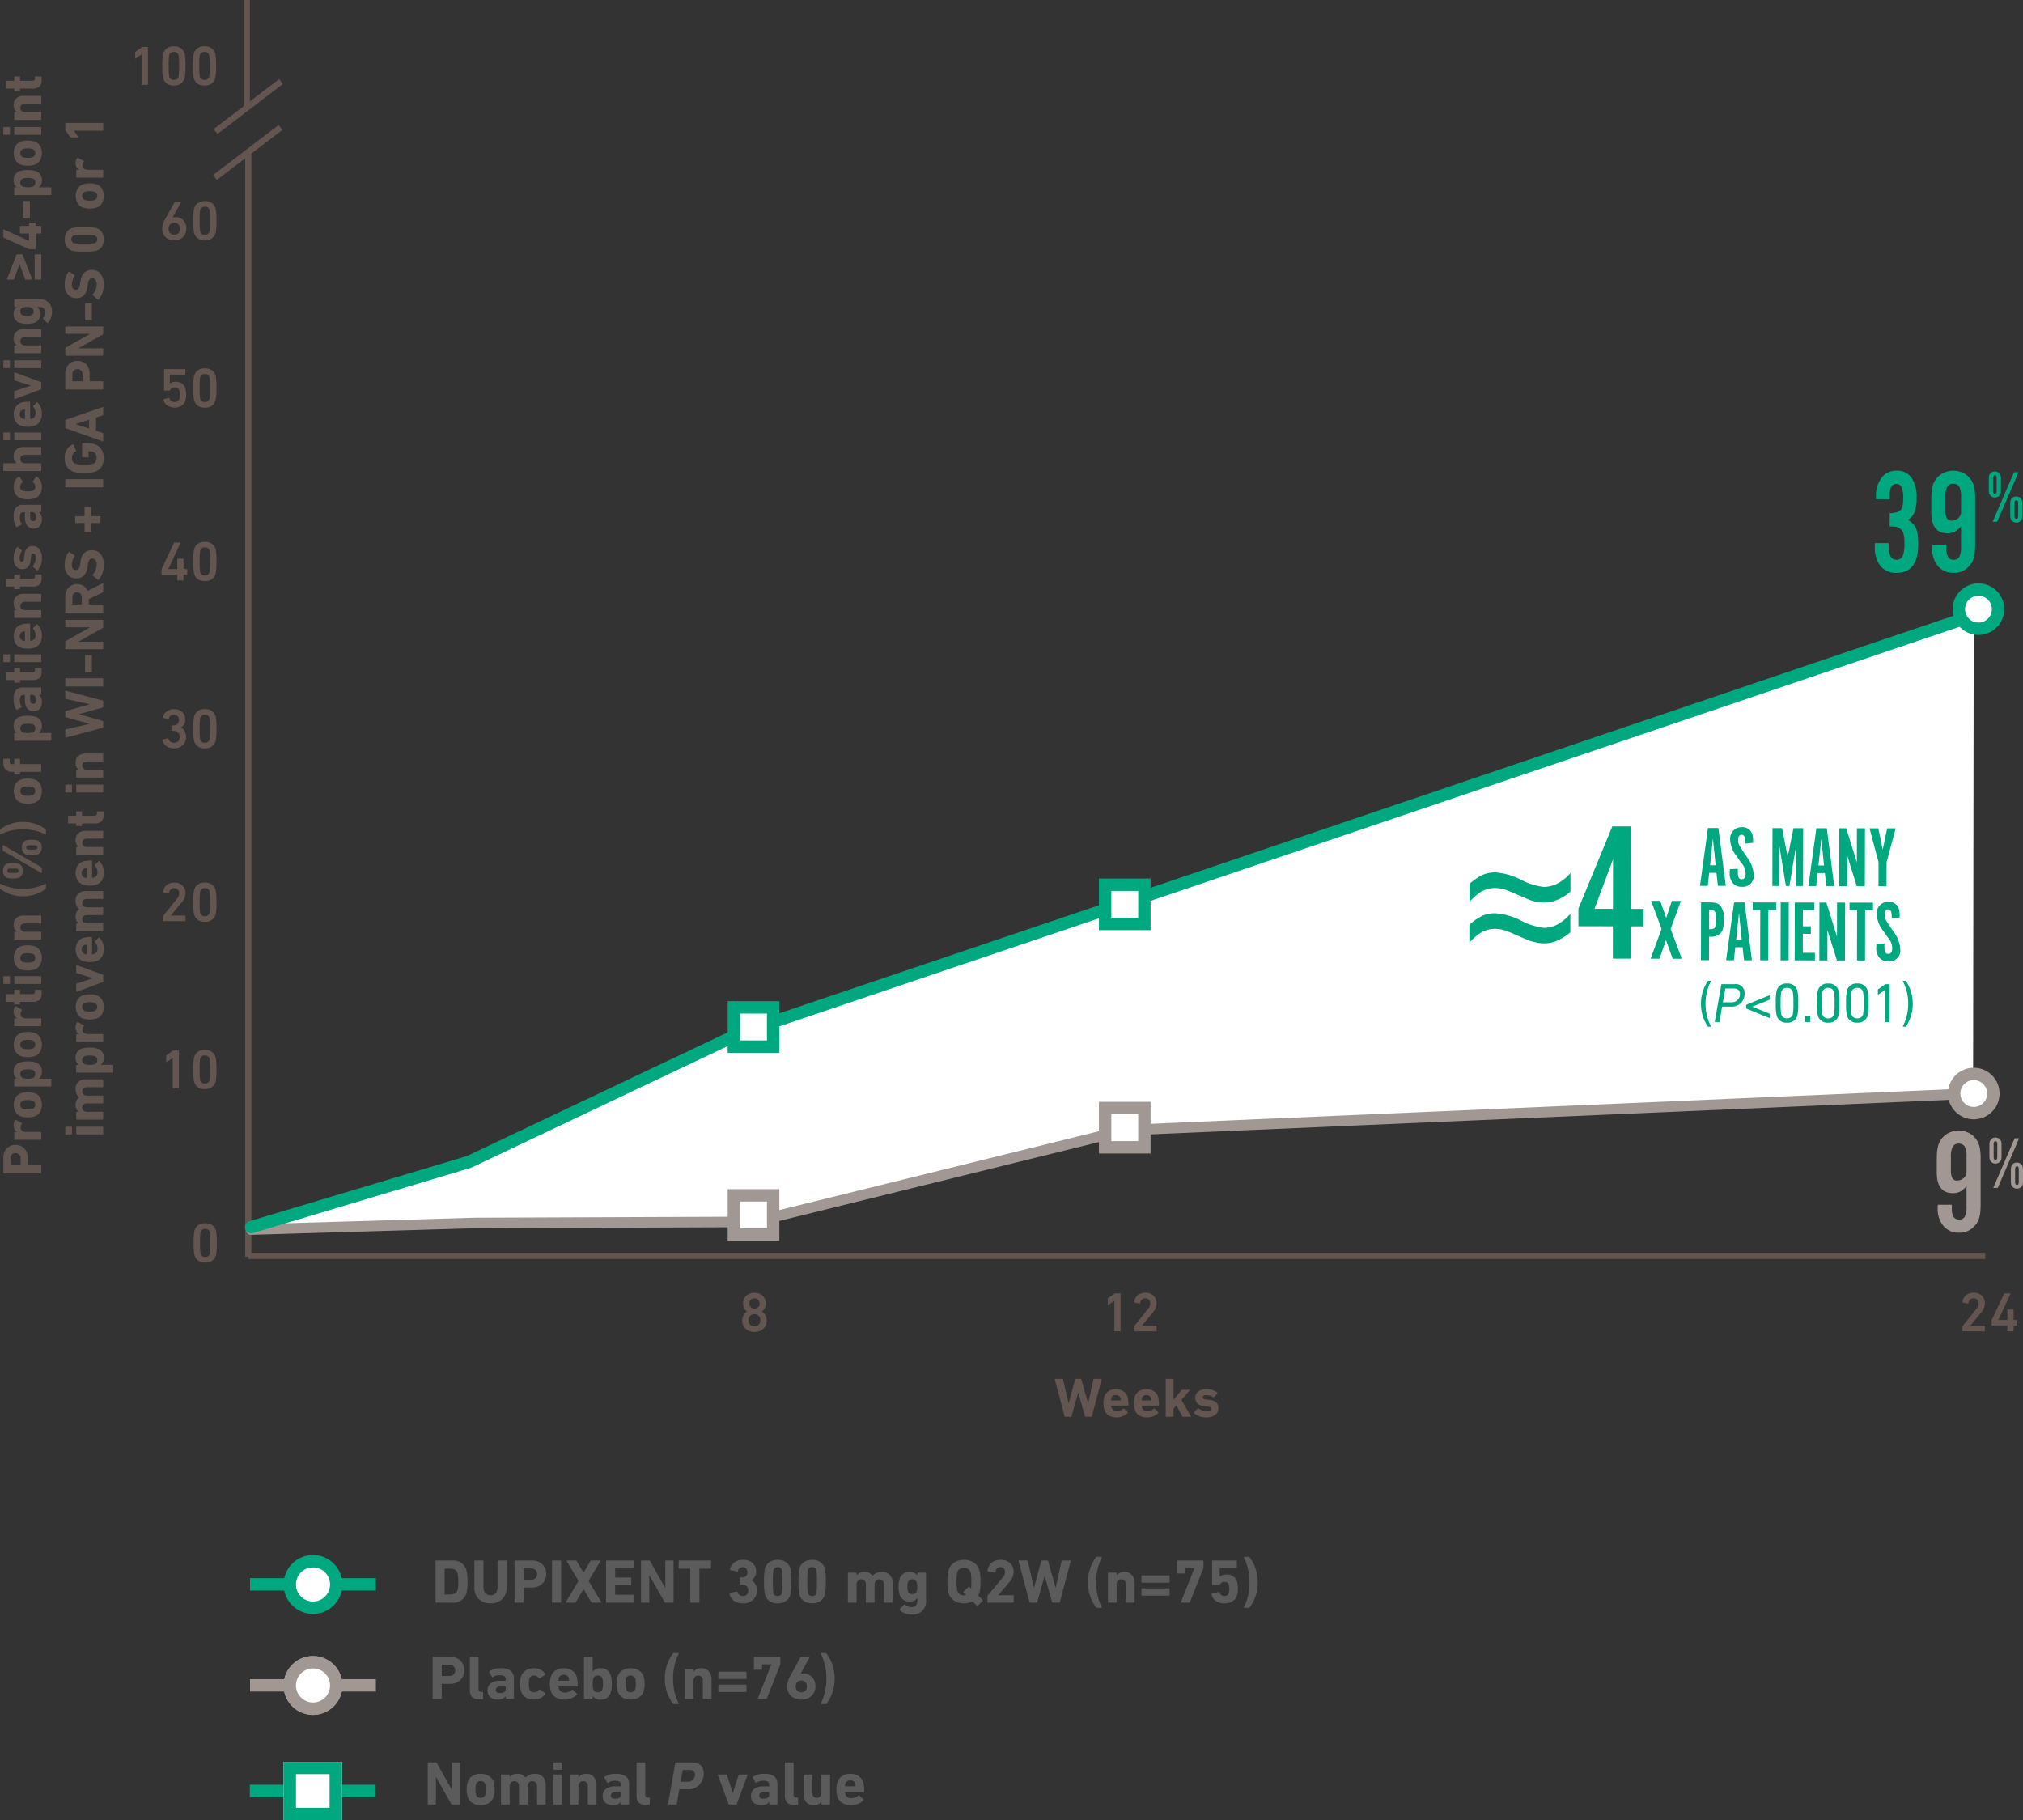 <svg xmlns="http://www.w3.org/2000/svg" width="326.562" height="293.797" viewBox="0 0 326.562 293.797">
  <rect x="0" y="0" width="326.562" height="293.797" fill="#333333" stroke="none"/>
  <g id="Group_2862" data-name="Group 2862" transform="translate(16850.98 2949.632)">
    <path id="Path_7997" data-name="Path 7997" d="M20.1,7H18.956a.08.08,0,0,1-.09-.09V.97a.08.08,0,0,1,.09-.09h2.376a2.182,2.182,0,0,1,1.561.54,1.877,1.877,0,0,1,.572,1.431,1.862,1.862,0,0,1-.576,1.418,2.174,2.174,0,0,1-1.557.544H20.243a.048.048,0,0,0-.054.054V6.91A.08.08,0,0,1,20.1,7Zm1.152-3.33a.924.924,0,0,0,.653-.22.775.775,0,0,0,.239-.6.79.79,0,0,0-.239-.6.913.913,0,0,0-.653-.225H20.243a.048.048,0,0,0-.054.054V3.616a.048.048,0,0,0,.054.054ZM25.463,7h-1.08a.08.08,0,0,1-.09-.09V2.734a.08.08,0,0,1,.09-.09h1.08a.08.08,0,0,1,.09.09V3.1h.009A1.213,1.213,0,0,1,26.7,2.545a1.138,1.138,0,0,1,.765.261.1.1,0,0,1,.027.126l-.5.918a.1.1,0,0,1-.126.018,1.108,1.108,0,0,0-.63-.2q-.675.027-.675.945V6.91A.08.08,0,0,1,25.463,7Zm5.679-.216a2.425,2.425,0,0,1-2.4,0,1.635,1.635,0,0,1-.688-.9,3.519,3.519,0,0,1-.144-1.053,3.519,3.519,0,0,1,.144-1.053,1.635,1.635,0,0,1,.688-.9,2.419,2.419,0,0,1,2.4,0,1.635,1.635,0,0,1,.688.9,3.519,3.519,0,0,1,.144,1.053,3.519,3.519,0,0,1-.144,1.053A1.649,1.649,0,0,1,31.142,6.784ZM29.27,5.569a.721.721,0,0,0,1.35,0,2.6,2.6,0,0,0,.081-.747,2.6,2.6,0,0,0-.081-.747.721.721,0,0,0-1.35,0,2.6,2.6,0,0,0-.081.747A2.6,2.6,0,0,0,29.27,5.569Zm4.8,3.051h-1.08a.08.08,0,0,1-.09-.09v-5.8a.08.08,0,0,1,.09-.09h1.08a.08.08,0,0,1,.09.09v.315h.009a1.266,1.266,0,0,1,1.143-.5,1.411,1.411,0,0,1,1.476,1.044,4.18,4.18,0,0,1,.153,1.233,4.18,4.18,0,0,1-.153,1.233A1.411,1.411,0,0,1,35.309,7.1a1.266,1.266,0,0,1-1.143-.5h-.009V8.53A.08.08,0,0,1,34.067,8.62ZM34.9,6.037a.641.641,0,0,0,.675-.468,2.6,2.6,0,0,0,.081-.747,2.653,2.653,0,0,0-.081-.747.714.714,0,0,0-1.341,0,2.652,2.652,0,0,0-.081.747,2.652,2.652,0,0,0,.081.747A.635.635,0,0,0,34.9,6.037Zm5.967.747a2.425,2.425,0,0,1-2.4,0,1.635,1.635,0,0,1-.688-.9,3.519,3.519,0,0,1-.144-1.053,3.519,3.519,0,0,1,.144-1.053,1.635,1.635,0,0,1,.688-.9,2.419,2.419,0,0,1,2.4,0,1.635,1.635,0,0,1,.689.9,3.519,3.519,0,0,1,.144,1.053,3.519,3.519,0,0,1-.144,1.053A1.649,1.649,0,0,1,40.871,6.784ZM39,5.569a.721.721,0,0,0,1.35,0,2.6,2.6,0,0,0,.081-.747,2.6,2.6,0,0,0-.081-.747.721.721,0,0,0-1.35,0,2.6,2.6,0,0,0-.081.747A2.6,2.6,0,0,0,39,5.569ZM43.8,7h-1.08a.08.08,0,0,1-.09-.09V2.734a.08.08,0,0,1,.09-.09H43.8a.08.08,0,0,1,.09.09V3.1H43.9a1.213,1.213,0,0,1,1.134-.558,1.138,1.138,0,0,1,.765.261.1.1,0,0,1,.027.126l-.5.918a.1.1,0,0,1-.126.018,1.108,1.108,0,0,0-.63-.2q-.675.027-.675.945V6.91A.08.08,0,0,1,43.8,7Zm4.617.054h-.477a1.4,1.4,0,0,1-1.066-.346,1.592,1.592,0,0,1-.319-1.1V3.625a.048.048,0,0,0-.054-.054h-.27a.08.08,0,0,1-.09-.09V2.734a.08.08,0,0,1,.09-.09h.27a.048.048,0,0,0,.054-.054V1.42a.08.08,0,0,1,.09-.09h1.071a.08.08,0,0,1,.09.09V2.59a.048.048,0,0,0,.054.054h.558a.08.08,0,0,1,.09.09v.747a.08.08,0,0,1-.09.09h-.558a.048.048,0,0,0-.054.054V5.551a.489.489,0,0,0,.09.338.411.411,0,0,0,.306.094h.216a.08.08,0,0,1,.09.09v.891A.08.08,0,0,1,48.413,7.054Zm2.2-5.1h-1.08a.08.08,0,0,1-.09-.09V.97a.08.08,0,0,1,.09-.09h1.08a.08.08,0,0,1,.09.09v.891A.08.08,0,0,1,50.609,1.951Zm0,5.049h-1.08a.08.08,0,0,1-.09-.09V2.734a.08.08,0,0,1,.09-.09h1.08a.08.08,0,0,1,.09.09V6.91A.08.08,0,0,1,50.609,7Zm4.239-.216a2.425,2.425,0,0,1-2.4,0,1.635,1.635,0,0,1-.688-.9,3.519,3.519,0,0,1-.144-1.053,3.519,3.519,0,0,1,.144-1.053,1.635,1.635,0,0,1,.688-.9,2.419,2.419,0,0,1,2.4,0,1.635,1.635,0,0,1,.689.9,3.519,3.519,0,0,1,.144,1.053,3.519,3.519,0,0,1-.144,1.053A1.649,1.649,0,0,1,54.848,6.784ZM52.976,5.569a.721.721,0,0,0,1.35,0,2.6,2.6,0,0,0,.081-.747,2.6,2.6,0,0,0-.081-.747.721.721,0,0,0-1.35,0,2.6,2.6,0,0,0-.081.747A2.6,2.6,0,0,0,52.976,5.569ZM60.392,7h-1.08a.08.08,0,0,1-.09-.09v-2.5a.9.9,0,0,0-.171-.58.61.61,0,0,0-.5-.211.62.62,0,0,0-.5.216.871.871,0,0,0-.18.576v2.5a.08.08,0,0,1-.09.09h-1.08a.08.08,0,0,1-.09-.09V2.734a.08.08,0,0,1,.09-.09h1.08a.08.08,0,0,1,.09.09V3.04h.009A1.3,1.3,0,0,1,59,2.545a1.376,1.376,0,0,1,1.1.445,1.727,1.727,0,0,1,.387,1.174V6.91A.08.08,0,0,1,60.392,7Zm4.365.666A5.988,5.988,0,0,1,63.6,4.048,6.013,6.013,0,0,1,64.757.43.177.177,0,0,1,64.9.34h.648q.1,0,.054.09a8.2,8.2,0,0,0-.81,3.618,8.2,8.2,0,0,0,.81,3.618q.045.09-.054.09H64.9A.177.177,0,0,1,64.757,7.666Zm2.6-.657L70.913.871a.163.163,0,0,1,.144-.09h.756q.09,0,.036.09L68.294,7.009a.163.163,0,0,1-.144.09H67.4Q67.3,7.1,67.358,7.009Zm1.1-3.177a1.474,1.474,0,0,1-1.476,0,1.02,1.02,0,0,1-.423-.54,3.106,3.106,0,0,1-.081-.873,3.106,3.106,0,0,1,.081-.873,1.02,1.02,0,0,1,.423-.54,1.474,1.474,0,0,1,1.476,0,1.02,1.02,0,0,1,.423.54,3.106,3.106,0,0,1,.081.873,3.106,3.106,0,0,1-.081.873A1.02,1.02,0,0,1,68.456,3.832ZM67.4,3.112a.343.343,0,0,0,.63,0,3.424,3.424,0,0,0,.036-.693,3.424,3.424,0,0,0-.036-.693.343.343,0,0,0-.63,0,3.424,3.424,0,0,0-.036.693A3.424,3.424,0,0,0,67.4,3.112Zm2.916,3.222a3.059,3.059,0,0,1-.081-.864,3.106,3.106,0,0,1,.081-.873,1.02,1.02,0,0,1,.423-.54,1.474,1.474,0,0,1,1.476,0,1.02,1.02,0,0,1,.423.54,3.347,3.347,0,0,1,.081.873,3.3,3.3,0,0,1-.081.864,1.018,1.018,0,0,1-.423.549,1.474,1.474,0,0,1-1.476,0A1.018,1.018,0,0,1,70.319,6.334Zm.846-.18a.338.338,0,0,0,.63,0,3.18,3.18,0,0,0,.036-.684,3.425,3.425,0,0,0-.036-.693.343.343,0,0,0-.63,0,3.425,3.425,0,0,0-.036.693A3.18,3.18,0,0,0,71.165,6.154ZM73.6,7.666a8.2,8.2,0,0,0,.81-3.618A8.2,8.2,0,0,0,73.6.43q-.045-.09.054-.09H74.3a.177.177,0,0,1,.144.09A6.014,6.014,0,0,1,75.6,4.048a5.988,5.988,0,0,1-1.161,3.618.177.177,0,0,1-.144.09h-.648Q73.55,7.756,73.6,7.666Zm8.172-.882a2.425,2.425,0,0,1-2.4,0,1.635,1.635,0,0,1-.688-.9,3.519,3.519,0,0,1-.144-1.053,3.519,3.519,0,0,1,.144-1.053,1.635,1.635,0,0,1,.688-.9,2.419,2.419,0,0,1,2.4,0,1.635,1.635,0,0,1,.688.9A3.519,3.519,0,0,1,82.6,4.822a3.519,3.519,0,0,1-.144,1.053A1.649,1.649,0,0,1,81.767,6.784ZM79.9,5.569a.721.721,0,0,0,1.35,0,2.6,2.6,0,0,0,.081-.747,2.6,2.6,0,0,0-.081-.747.721.721,0,0,0-1.35,0,2.6,2.6,0,0,0-.081.747A2.6,2.6,0,0,0,79.9,5.569ZM84.845,7H83.774a.08.08,0,0,1-.09-.09V3.625a.048.048,0,0,0-.054-.054h-.27a.08.08,0,0,1-.09-.09V2.734a.08.08,0,0,1,.09-.09h.27a.048.048,0,0,0,.054-.054V2.383a1.525,1.525,0,0,1,.374-1.148A1.627,1.627,0,0,1,85.214.88h.495a.08.08,0,0,1,.09.09v.846a.08.08,0,0,1-.09.09H85.43a.593.593,0,0,0-.4.095.521.521,0,0,0-.1.373V2.59a.048.048,0,0,0,.054.054H85.7a.08.08,0,0,1,.09.09v.747a.08.08,0,0,1-.09.09h-.711a.048.048,0,0,0-.054.054V6.91A.08.08,0,0,1,84.845,7Zm5.022,1.62h-1.08a.08.08,0,0,1-.09-.09v-5.8a.08.08,0,0,1,.09-.09h1.08a.08.08,0,0,1,.09.09v.315h.009a1.266,1.266,0,0,1,1.143-.5,1.411,1.411,0,0,1,1.476,1.044,4.18,4.18,0,0,1,.153,1.233,4.18,4.18,0,0,1-.153,1.233A1.411,1.411,0,0,1,91.109,7.1a1.266,1.266,0,0,1-1.143-.5h-.009V8.53A.08.08,0,0,1,89.867,8.62ZM90.7,6.037a.641.641,0,0,0,.675-.468,2.6,2.6,0,0,0,.081-.747,2.652,2.652,0,0,0-.081-.747.714.714,0,0,0-1.341,0,2.653,2.653,0,0,0-.081.747,2.653,2.653,0,0,0,.081.747A.635.635,0,0,0,90.7,6.037ZM97.211,7h-1a.08.08,0,0,1-.09-.09V6.622h-.009a1.419,1.419,0,0,1-1.2.477,1.584,1.584,0,0,1-1.035-.338,1.208,1.208,0,0,1-.414-.994,1.214,1.214,0,0,1,.486-1.053,2.219,2.219,0,0,1,1.323-.351h.774a.048.048,0,0,0,.054-.054V4.147a.522.522,0,0,0-.193-.455,1.258,1.258,0,0,0-.7-.139,1.6,1.6,0,0,0-.972.279q-.072.054-.117-.018L93.719,3.1a.083.083,0,0,1,.027-.126,2.754,2.754,0,0,1,1.62-.432,2.327,2.327,0,0,1,1.494.373,1.492,1.492,0,0,1,.441,1.2V6.91A.08.08,0,0,1,97.211,7Zm-1.917-.846q.81,0,.81-.6v-.3A.048.048,0,0,0,96.05,5.2h-.612q-.774,0-.774.5Q94.664,6.154,95.294,6.154Zm5.067.9h-.477a1.4,1.4,0,0,1-1.066-.346,1.592,1.592,0,0,1-.32-1.1V3.625a.048.048,0,0,0-.054-.054h-.27a.08.08,0,0,1-.09-.09V2.734a.08.08,0,0,1,.09-.09h.27A.048.048,0,0,0,98.5,2.59V1.42a.08.08,0,0,1,.09-.09h1.071a.08.08,0,0,1,.09.09V2.59a.048.048,0,0,0,.054.054h.558a.08.08,0,0,1,.09.09v.747a.08.08,0,0,1-.09.09H99.8a.048.048,0,0,0-.054.054V5.551a.489.489,0,0,0,.09.338.41.41,0,0,0,.306.094h.216a.08.08,0,0,1,.09.09v.891A.08.08,0,0,1,100.361,7.054Zm2.2-5.1h-1.08a.08.08,0,0,1-.09-.09V.97a.08.08,0,0,1,.09-.09h1.08a.08.08,0,0,1,.09.09v.891A.08.08,0,0,1,102.557,1.951Zm0,5.049h-1.08a.08.08,0,0,1-.09-.09V2.734a.08.08,0,0,1,.09-.09h1.08a.08.08,0,0,1,.09.09V6.91A.08.08,0,0,1,102.557,7Zm3.087.1a2.228,2.228,0,0,1-1.238-.324,1.655,1.655,0,0,1-.688-.918,3.264,3.264,0,0,1-.153-1.035,3.323,3.323,0,0,1,.144-1.044,1.662,1.662,0,0,1,.684-.909,2.365,2.365,0,0,1,2.389,0,1.669,1.669,0,0,1,.68.9,4.745,4.745,0,0,1,.144,1.341q0,.09-.1.09H104.87a.048.048,0,0,0-.054.054,1.323,1.323,0,0,0,.054.243.83.83,0,0,0,.9.576,1.411,1.411,0,0,0,1-.387q.081-.063.126,0l.594.558q.072.063.009.126A2.42,2.42,0,0,1,105.644,7.1Zm-.774-2.736h1.44a.048.048,0,0,0,.054-.054,1.143,1.143,0,0,0-.045-.324.8.8,0,0,0-1.458,0,1.142,1.142,0,0,0-.045.324A.048.048,0,0,0,104.87,4.363ZM112.313,7h-1.08a.08.08,0,0,1-.09-.09v-2.5a.9.9,0,0,0-.171-.58.61.61,0,0,0-.5-.211.62.62,0,0,0-.5.216.871.871,0,0,0-.18.576v2.5a.08.08,0,0,1-.09.09h-1.08a.08.08,0,0,1-.09-.09V2.734a.08.08,0,0,1,.09-.09h1.08a.08.08,0,0,1,.09.09V3.04h.009a1.3,1.3,0,0,1,1.125-.495,1.376,1.376,0,0,1,1.1.445,1.727,1.727,0,0,1,.387,1.174V6.91A.08.08,0,0,1,112.313,7Zm3.141.054h-.477a1.4,1.4,0,0,1-1.066-.346,1.592,1.592,0,0,1-.32-1.1V3.625a.048.048,0,0,0-.054-.054h-.27a.08.08,0,0,1-.09-.09V2.734a.08.08,0,0,1,.09-.09h.27a.048.048,0,0,0,.054-.054V1.42a.08.08,0,0,1,.09-.09h1.071a.08.08,0,0,1,.09.09V2.59a.048.048,0,0,0,.054.054h.558a.08.08,0,0,1,.09.09v.747a.08.08,0,0,1-.09.09H114.9a.048.048,0,0,0-.054.054V5.551a.489.489,0,0,0,.09.338.41.41,0,0,0,.306.094h.216a.08.08,0,0,1,.09.09v.891A.08.08,0,0,1,115.454,7.054Zm2.736.045a2.9,2.9,0,0,1-1.98-.675.079.079,0,0,1,0-.126l.585-.657a.087.087,0,0,1,.126,0,2.146,2.146,0,0,0,1.332.477q.675,0,.675-.414a.286.286,0,0,0-.131-.256,1.2,1.2,0,0,0-.491-.122l-.486-.054a1.787,1.787,0,0,1-1.057-.409,1.2,1.2,0,0,1-.365-.923,1.232,1.232,0,0,1,.473-1.022,2.077,2.077,0,0,1,1.318-.373,2.832,2.832,0,0,1,1.764.54.093.093,0,0,1,.009.135l-.5.621a.088.088,0,0,1-.126.018,2.149,2.149,0,0,0-1.179-.351q-.549,0-.549.36a.27.27,0,0,0,.126.243,1.2,1.2,0,0,0,.477.117l.477.054q1.449.144,1.449,1.323a1.344,1.344,0,0,1-.518,1.089A2.236,2.236,0,0,1,118.19,7.1ZM126.7,7h-1a.08.08,0,0,1-.09-.09V6.622h-.009a1.419,1.419,0,0,1-1.2.477,1.584,1.584,0,0,1-1.035-.338,1.208,1.208,0,0,1-.414-.994,1.214,1.214,0,0,1,.486-1.053,2.219,2.219,0,0,1,1.323-.351h.774a.048.048,0,0,0,.054-.054V4.147a.522.522,0,0,0-.193-.455,1.258,1.258,0,0,0-.7-.139,1.6,1.6,0,0,0-.972.279q-.072.054-.117-.018l-.405-.711a.083.083,0,0,1,.027-.126,2.754,2.754,0,0,1,1.62-.432,2.327,2.327,0,0,1,1.494.373,1.492,1.492,0,0,1,.441,1.2V6.91A.08.08,0,0,1,126.7,7Zm-1.917-.846q.81,0,.81-.6v-.3a.048.048,0,0,0-.054-.054h-.612q-.774,0-.774.5Q124.157,6.154,124.787,6.154ZM129.7,7.1a2.184,2.184,0,0,1-1.2-.315,1.621,1.621,0,0,1-.684-.918,3.263,3.263,0,0,1-.135-1.044,3.314,3.314,0,0,1,.135-1.044,1.621,1.621,0,0,1,.684-.918,2.184,2.184,0,0,1,1.2-.315,2.072,2.072,0,0,1,.972.225,1.763,1.763,0,0,1,.675.594.088.088,0,0,1-.018.126L130.547,4a.088.088,0,0,1-.135-.018.819.819,0,0,0-.693-.378.633.633,0,0,0-.675.468,2.485,2.485,0,0,0-.081.747,2.485,2.485,0,0,0,.081.747.633.633,0,0,0,.675.468.819.819,0,0,0,.693-.378.088.088,0,0,1,.135-.018l.783.513a.088.088,0,0,1,.018.126,1.763,1.763,0,0,1-.675.594A2.072,2.072,0,0,1,129.7,7.1Zm6.318-.1h-1.08a.08.08,0,0,1-.09-.09v-2.5a.9.9,0,0,0-.171-.58.61.61,0,0,0-.5-.211.62.62,0,0,0-.5.216.871.871,0,0,0-.18.576v2.5a.08.08,0,0,1-.09.09h-1.08a.08.08,0,0,1-.09-.09V.97a.08.08,0,0,1,.09-.09h1.08a.08.08,0,0,1,.09.09V3.04h.009a1.3,1.3,0,0,1,1.125-.495,1.376,1.376,0,0,1,1.1.445,1.727,1.727,0,0,1,.387,1.174V6.91A.08.08,0,0,1,136.019,7Zm2.358-5.049H137.3a.08.08,0,0,1-.09-.09V.97a.08.08,0,0,1,.09-.09h1.08a.08.08,0,0,1,.09.09v.891A.08.08,0,0,1,138.377,1.951Zm0,5.049H137.3a.08.08,0,0,1-.09-.09V2.734a.08.08,0,0,1,.09-.09h1.08a.08.08,0,0,1,.09.09V6.91A.08.08,0,0,1,138.377,7Zm3.087.1a2.228,2.228,0,0,1-1.237-.324,1.655,1.655,0,0,1-.689-.918,3.263,3.263,0,0,1-.153-1.035,3.323,3.323,0,0,1,.144-1.044,1.662,1.662,0,0,1,.684-.909,2.365,2.365,0,0,1,2.389,0,1.669,1.669,0,0,1,.68.9,4.745,4.745,0,0,1,.144,1.341q0,.09-.1.09H140.69a.048.048,0,0,0-.054.054,1.322,1.322,0,0,0,.054.243.83.83,0,0,0,.9.576,1.411,1.411,0,0,0,1-.387q.081-.063.126,0l.594.558q.072.063.009.126A2.42,2.42,0,0,1,141.464,7.1Zm-.774-2.736h1.44a.048.048,0,0,0,.054-.054,1.143,1.143,0,0,0-.045-.324.8.8,0,0,0-1.458,0,1.143,1.143,0,0,0-.045.324A.048.048,0,0,0,140.69,4.363ZM146.5,7h-.99a.108.108,0,0,1-.108-.09l-1.548-4.176q-.027-.09.072-.09h1.134a.113.113,0,0,1,.117.09l.846,2.583h.018l.81-2.583a.113.113,0,0,1,.117-.09h1.116q.1,0,.072.09L146.612,6.91A.108.108,0,0,1,146.5,7Zm3.528-5.049h-1.08a.08.08,0,0,1-.09-.09V.97a.08.08,0,0,1,.09-.09h1.08a.08.08,0,0,1,.09.09v.891A.08.08,0,0,1,150.033,1.951Zm0,5.049h-1.08a.08.08,0,0,1-.09-.09V2.734a.08.08,0,0,1,.09-.09h1.08a.08.08,0,0,1,.09.09V6.91A.08.08,0,0,1,150.033,7Zm5.013,0h-1.08a.08.08,0,0,1-.09-.09v-2.5a.9.9,0,0,0-.171-.58.61.61,0,0,0-.5-.211.62.62,0,0,0-.5.216.871.871,0,0,0-.18.576v2.5a.08.08,0,0,1-.09.09h-1.08a.08.08,0,0,1-.09-.09V2.734a.08.08,0,0,1,.09-.09h1.08a.08.08,0,0,1,.09.09V3.04h.009a1.3,1.3,0,0,1,1.125-.495,1.376,1.376,0,0,1,1.1.445,1.727,1.727,0,0,1,.387,1.174V6.91A.08.08,0,0,1,155.045,7Zm2.772,1.719a2.546,2.546,0,0,1-.949-.184,1.672,1.672,0,0,1-.7-.472.093.093,0,0,1,.009-.135l.639-.648a.088.088,0,0,1,.135,0,1.333,1.333,0,0,0,.9.378q.873,0,.873-.963V6.325h-.009a1.21,1.21,0,0,1-1.116.5,1.4,1.4,0,0,1-1.458-1.053A3.712,3.712,0,0,1,156,4.687a3.656,3.656,0,0,1,.144-1.089A1.4,1.4,0,0,1,157.6,2.545a1.21,1.21,0,0,1,1.116.5h.009V2.734a.08.08,0,0,1,.09-.09h1.08a.08.08,0,0,1,.09.09v3.8A1.925,1.925,0,0,1,157.817,8.719ZM158,5.767a.624.624,0,0,0,.648-.468,1.963,1.963,0,0,0,.081-.612,1.963,1.963,0,0,0-.081-.612A.624.624,0,0,0,158,3.607a.632.632,0,0,0-.648.468,2.315,2.315,0,0,0-.072.612,2.315,2.315,0,0,0,.072.612A.632.632,0,0,0,158,5.767ZM167.132,4l-3.906,1.53q-.09.027-.09-.063V4.5a.122.122,0,0,1,.09-.117l2.385-.873V3.49l-2.385-.873a.122.122,0,0,1-.09-.117V1.519q0-.081.09-.054l3.906,1.53a.119.119,0,0,1,.09.126v.756A.119.119,0,0,1,167.132,4Zm0,3h-3.906a.08.08,0,0,1-.09-.09V6.028a.08.08,0,0,1,.09-.09h3.906a.08.08,0,0,1,.09.09V6.91A.08.08,0,0,1,167.132,7Zm1.008-.891a.08.08,0,0,1-.09-.09V5.1a.251.251,0,0,1,.018-.108L169.9.952A.129.129,0,0,1,170.03.88h1.143q.09,0,.063.09L169.4,4.993V5.02h1.125a.048.048,0,0,0,.054-.054V3.643a.08.08,0,0,1,.09-.09h1.044a.08.08,0,0,1,.09.09V4.966a.048.048,0,0,0,.054.054h.4a.08.08,0,0,1,.09.09v.909a.08.08,0,0,1-.09.09h-.4a.048.048,0,0,0-.054.054V6.91a.08.08,0,0,1-.09.09h-1.044a.08.08,0,0,1-.09-.09V6.163a.048.048,0,0,0-.054-.054Zm5.013-.945a.08.08,0,0,1-.09-.09V4.156a.08.08,0,0,1,.09-.09h2.592a.08.08,0,0,1,.09.09v.918a.08.08,0,0,1-.09.09Zm4.8,3.456h-1.08a.08.08,0,0,1-.09-.09v-5.8a.08.08,0,0,1,.09-.09h1.08a.08.08,0,0,1,.09.09v.315h.009a1.266,1.266,0,0,1,1.143-.5,1.411,1.411,0,0,1,1.476,1.044,4.179,4.179,0,0,1,.153,1.233,4.179,4.179,0,0,1-.153,1.233A1.411,1.411,0,0,1,179.193,7.1a1.266,1.266,0,0,1-1.143-.5h-.009V8.53A.08.08,0,0,1,177.951,8.62Zm.837-2.583a.641.641,0,0,0,.675-.468,2.6,2.6,0,0,0,.081-.747,2.652,2.652,0,0,0-.081-.747.714.714,0,0,0-1.341,0,2.652,2.652,0,0,0-.081.747,2.652,2.652,0,0,0,.081.747A.635.635,0,0,0,178.788,6.037Zm5.967.747a2.425,2.425,0,0,1-2.4,0,1.635,1.635,0,0,1-.689-.9,3.519,3.519,0,0,1-.144-1.053,3.519,3.519,0,0,1,.144-1.053,1.635,1.635,0,0,1,.689-.9,2.419,2.419,0,0,1,2.4,0,1.635,1.635,0,0,1,.688.9,3.519,3.519,0,0,1,.144,1.053,3.519,3.519,0,0,1-.144,1.053A1.649,1.649,0,0,1,184.754,6.784Zm-1.872-1.215a.721.721,0,0,0,1.35,0,2.6,2.6,0,0,0,.081-.747,2.6,2.6,0,0,0-.081-.747.721.721,0,0,0-1.35,0,2.6,2.6,0,0,0-.081.747A2.6,2.6,0,0,0,182.882,5.569Zm4.8-3.618H186.6a.08.08,0,0,1-.09-.09V.97a.08.08,0,0,1,.09-.09h1.08a.08.08,0,0,1,.09.09v.891A.08.08,0,0,1,187.679,1.951Zm0,5.049H186.6a.08.08,0,0,1-.09-.09V2.734a.08.08,0,0,1,.09-.09h1.08a.08.08,0,0,1,.09.09V6.91A.08.08,0,0,1,187.679,7Zm5.013,0h-1.08a.08.08,0,0,1-.09-.09v-2.5a.9.9,0,0,0-.171-.58.61.61,0,0,0-.5-.211.62.62,0,0,0-.5.216.871.871,0,0,0-.18.576v2.5a.08.08,0,0,1-.09.09h-1.08a.08.08,0,0,1-.09-.09V2.734a.08.08,0,0,1,.09-.09h1.08a.08.08,0,0,1,.09.09V3.04h.009a1.3,1.3,0,0,1,1.125-.495,1.376,1.376,0,0,1,1.1.445,1.727,1.727,0,0,1,.387,1.174V6.91A.08.08,0,0,1,192.692,7Zm3.141.054h-.477a1.4,1.4,0,0,1-1.066-.346,1.592,1.592,0,0,1-.32-1.1V3.625a.048.048,0,0,0-.054-.054h-.27a.08.08,0,0,1-.09-.09V2.734a.08.08,0,0,1,.09-.09h.27a.048.048,0,0,0,.054-.054V1.42a.08.08,0,0,1,.09-.09h1.071a.08.08,0,0,1,.09.09V2.59a.048.048,0,0,0,.054.054h.558a.08.08,0,0,1,.09.09v.747a.08.08,0,0,1-.09.09h-.558a.048.048,0,0,0-.054.054V5.551a.489.489,0,0,0,.09.338.411.411,0,0,0,.306.094h.216a.08.08,0,0,1,.09.09v.891A.08.08,0,0,1,195.833,7.054Zm-169.519,4.9h-1.08a.08.08,0,0,1-.09-.09V10.97a.08.08,0,0,1,.09-.09h1.08a.08.08,0,0,1,.09.09v.891A.08.08,0,0,1,26.314,11.951Zm0,5.049h-1.08a.08.08,0,0,1-.09-.09V12.734a.08.08,0,0,1,.09-.09h1.08a.08.08,0,0,1,.09.09V16.91A.08.08,0,0,1,26.314,17Zm7.632,0h-1.08a.08.08,0,0,1-.09-.09v-2.5a.882.882,0,0,0-.175-.58.623.623,0,0,0-.509-.212.61.61,0,0,0-.495.216.871.871,0,0,0-.18.576v2.5a.08.08,0,0,1-.09.09h-1.08a.08.08,0,0,1-.09-.09v-2.5a.9.9,0,0,0-.171-.58.61.61,0,0,0-.5-.212.62.62,0,0,0-.5.216.871.871,0,0,0-.18.576v2.5a.08.08,0,0,1-.09.09h-1.08a.08.08,0,0,1-.09-.09V12.734a.08.08,0,0,1,.09-.09h1.08a.08.08,0,0,1,.09.09v.306h.009a1.3,1.3,0,0,1,1.125-.495,1.336,1.336,0,0,1,1.17.549h.009a1.8,1.8,0,0,1,1.368-.549,1.483,1.483,0,0,1,1.157.441,1.687,1.687,0,0,1,.4,1.179V16.91A.08.08,0,0,1,33.946,17ZM36.3,18.62h-1.08a.08.08,0,0,1-.09-.09v-5.8a.08.08,0,0,1,.09-.09H36.3a.08.08,0,0,1,.09.09v.315H36.4a1.266,1.266,0,0,1,1.143-.5,1.411,1.411,0,0,1,1.476,1.044,4.18,4.18,0,0,1,.153,1.233,4.18,4.18,0,0,1-.153,1.233A1.411,1.411,0,0,1,37.546,17.1a1.266,1.266,0,0,1-1.143-.5h-.009V18.53A.08.08,0,0,1,36.3,18.62Zm.837-2.583a.641.641,0,0,0,.675-.468,2.6,2.6,0,0,0,.081-.747,2.652,2.652,0,0,0-.081-.747.714.714,0,0,0-1.341,0,2.652,2.652,0,0,0-.081.747,2.652,2.652,0,0,0,.081.747A.635.635,0,0,0,37.141,16.037ZM41.263,17h-1.08a.08.08,0,0,1-.09-.09V12.734a.08.08,0,0,1,.09-.09h1.08a.08.08,0,0,1,.09.09V13.1h.009a1.213,1.213,0,0,1,1.134-.558,1.138,1.138,0,0,1,.765.261.1.1,0,0,1,.027.126l-.5.918a.1.1,0,0,1-.126.018,1.108,1.108,0,0,0-.63-.2q-.675.027-.675.945v2.3A.08.08,0,0,1,41.263,17Zm5.679-.216a2.425,2.425,0,0,1-2.4,0,1.635,1.635,0,0,1-.688-.9,3.922,3.922,0,0,1,0-2.106,1.635,1.635,0,0,1,.688-.9,2.419,2.419,0,0,1,2.4,0,1.635,1.635,0,0,1,.689.9,3.922,3.922,0,0,1,0,2.106A1.649,1.649,0,0,1,46.942,16.784ZM45.07,15.569a.721.721,0,0,0,1.35,0,2.6,2.6,0,0,0,.081-.747,2.6,2.6,0,0,0-.081-.747.721.721,0,0,0-1.35,0,2.6,2.6,0,0,0-.081.747A2.6,2.6,0,0,0,45.07,15.569ZM50.839,17h-.99a.108.108,0,0,1-.108-.09l-1.548-4.176q-.027-.09.072-.09H49.4a.113.113,0,0,1,.117.09l.846,2.583h.018l.81-2.583a.113.113,0,0,1,.117-.09h1.116q.1,0,.072.09L50.947,16.91A.108.108,0,0,1,50.839,17Zm4.221.1a2.228,2.228,0,0,1-1.237-.324,1.655,1.655,0,0,1-.688-.918,3.263,3.263,0,0,1-.153-1.035,3.323,3.323,0,0,1,.144-1.044,1.662,1.662,0,0,1,.684-.909,2.365,2.365,0,0,1,2.389,0,1.669,1.669,0,0,1,.68.9,4.745,4.745,0,0,1,.144,1.341q0,.09-.1.09H54.286a.048.048,0,0,0-.054.054,1.323,1.323,0,0,0,.054.243.83.83,0,0,0,.9.576,1.411,1.411,0,0,0,1-.387q.081-.063.126,0l.594.558q.072.063.009.126A2.42,2.42,0,0,1,55.06,17.1Zm-.774-2.736h1.44a.048.048,0,0,0,.054-.054,1.143,1.143,0,0,0-.045-.324.8.8,0,0,0-1.458,0,1.143,1.143,0,0,0-.045.324A.048.048,0,0,0,54.286,14.363ZM64.348,17h-1.08a.08.08,0,0,1-.09-.09v-2.5a.882.882,0,0,0-.175-.58.623.623,0,0,0-.509-.212.61.61,0,0,0-.495.216.871.871,0,0,0-.18.576v2.5a.08.08,0,0,1-.09.09h-1.08a.08.08,0,0,1-.09-.09v-2.5a.9.9,0,0,0-.171-.58.61.61,0,0,0-.5-.212.62.62,0,0,0-.5.216.871.871,0,0,0-.18.576v2.5a.08.08,0,0,1-.09.09H58.03a.08.08,0,0,1-.09-.09V12.734a.08.08,0,0,1,.09-.09h1.08a.08.08,0,0,1,.09.09v.306h.009a1.3,1.3,0,0,1,1.125-.495,1.336,1.336,0,0,1,1.17.549h.009a1.8,1.8,0,0,1,1.368-.549,1.483,1.483,0,0,1,1.157.441,1.687,1.687,0,0,1,.4,1.179V16.91A.08.08,0,0,1,64.348,17Zm3.051.1a2.228,2.228,0,0,1-1.238-.324,1.655,1.655,0,0,1-.688-.918,3.264,3.264,0,0,1-.153-1.035,3.323,3.323,0,0,1,.144-1.044,1.662,1.662,0,0,1,.684-.909,2.365,2.365,0,0,1,2.389,0,1.669,1.669,0,0,1,.68.9,4.745,4.745,0,0,1,.144,1.341q0,.09-.1.09H66.625a.048.048,0,0,0-.054.054,1.323,1.323,0,0,0,.054.243.83.83,0,0,0,.9.576,1.411,1.411,0,0,0,1-.387q.081-.063.126,0l.594.558q.072.063.009.126A2.42,2.42,0,0,1,67.4,17.1Zm-.774-2.736h1.44a.048.048,0,0,0,.054-.054,1.143,1.143,0,0,0-.045-.324.8.8,0,0,0-1.458,0,1.142,1.142,0,0,0-.045.324A.048.048,0,0,0,66.625,14.363ZM74.068,17h-1.08a.08.08,0,0,1-.09-.09v-2.5a.9.9,0,0,0-.171-.58.61.61,0,0,0-.5-.212.62.62,0,0,0-.5.216.871.871,0,0,0-.18.576v2.5a.08.08,0,0,1-.09.09h-1.08a.08.08,0,0,1-.09-.09V12.734a.08.08,0,0,1,.09-.09h1.08a.08.08,0,0,1,.09.09v.306h.009a1.3,1.3,0,0,1,1.125-.495,1.376,1.376,0,0,1,1.1.445,1.727,1.727,0,0,1,.387,1.175V16.91A.08.08,0,0,1,74.068,17Zm3.141.054h-.477a1.4,1.4,0,0,1-1.066-.347,1.592,1.592,0,0,1-.32-1.1v-1.98a.048.048,0,0,0-.054-.054h-.27a.08.08,0,0,1-.09-.09v-.747a.08.08,0,0,1,.09-.09h.27a.048.048,0,0,0,.054-.054V11.42a.08.08,0,0,1,.09-.09h1.071a.08.08,0,0,1,.09.09v1.17a.048.048,0,0,0,.054.054h.558a.08.08,0,0,1,.09.09v.747a.08.08,0,0,1-.09.09h-.558a.048.048,0,0,0-.054.054v1.926a.489.489,0,0,0,.09.338.41.41,0,0,0,.306.094h.216a.08.08,0,0,1,.09.09v.891A.08.08,0,0,1,77.209,17.054Zm4.32-5.1h-1.08a.08.08,0,0,1-.09-.09V10.97a.08.08,0,0,1,.09-.09h1.08a.08.08,0,0,1,.09.09v.891A.08.08,0,0,1,81.529,11.951Zm0,5.049h-1.08a.08.08,0,0,1-.09-.09V12.734a.08.08,0,0,1,.09-.09h1.08a.08.08,0,0,1,.09.09V16.91A.08.08,0,0,1,81.529,17Zm5.013,0h-1.08a.08.08,0,0,1-.09-.09v-2.5a.9.9,0,0,0-.171-.58.61.61,0,0,0-.5-.212.62.62,0,0,0-.5.216.871.871,0,0,0-.18.576v2.5a.08.08,0,0,1-.09.09h-1.08a.08.08,0,0,1-.09-.09V12.734a.08.08,0,0,1,.09-.09h1.08a.08.08,0,0,1,.09.09v.306h.009a1.3,1.3,0,0,1,1.125-.495,1.376,1.376,0,0,1,1.1.445,1.727,1.727,0,0,1,.387,1.175V16.91A.08.08,0,0,1,86.542,17Zm8.541,0h-.9a.113.113,0,0,1-.117-.09L93,13.1h-.018L91.915,16.91A.113.113,0,0,1,91.8,17h-.9a.108.108,0,0,1-.108-.09l-1.584-5.94q-.018-.09.072-.09h1.161a.1.1,0,0,1,.108.09l.882,3.843h.018l1.044-3.843a.113.113,0,0,1,.117-.09h.783a.108.108,0,0,1,.108.09l1.08,3.843H94.6l.846-3.843a.094.094,0,0,1,.108-.09H96.7q.09,0,.072.09L95.2,16.91A.105.105,0,0,1,95.083,17Zm2.385-.09V10.97a.08.08,0,0,1,.09-.09H98.7a.08.08,0,0,1,.09.09v5.94a.08.08,0,0,1-.09.09H97.558A.08.08,0,0,1,97.468,16.91Zm2.376-1.746a.08.08,0,0,1-.09-.09v-.918a.08.08,0,0,1,.09-.09h2.592a.08.08,0,0,1,.09.09v.918a.08.08,0,0,1-.09.09Zm3.645,1.746V10.97a.08.08,0,0,1,.09-.09h1.08a.169.169,0,0,1,.153.09l2.16,3.852h.045V10.97a.08.08,0,0,1,.09-.09h1.017a.08.08,0,0,1,.09.09v5.94a.08.08,0,0,1-.09.09h-1.071a.169.169,0,0,1-.153-.09l-2.169-3.843h-.045V16.91a.08.08,0,0,1-.09.09h-1.017A.08.08,0,0,1,103.489,16.91Zm10.557.09h-1.278a.134.134,0,0,1-.135-.09l-1.053-2.241h-.819a.048.048,0,0,0-.054.054V16.91a.08.08,0,0,1-.09.09h-1.143a.08.08,0,0,1-.09-.09V10.97a.08.08,0,0,1,.09-.09h2.439a2.137,2.137,0,0,1,1.507.526,1.78,1.78,0,0,1,.572,1.372,1.856,1.856,0,0,1-.288,1.031,1.779,1.779,0,0,1-.8.67l1.206,2.412a.076.076,0,0,1,0,.072A.064.064,0,0,1,114.046,17Zm-2.205-3.456a.856.856,0,0,0,.6-.207.721.721,0,0,0,.225-.558.71.71,0,0,0-.225-.549.856.856,0,0,0-.6-.207h-1.08a.048.048,0,0,0-.054.054V13.49a.048.048,0,0,0,.054.054Zm5.22,3.555a3.852,3.852,0,0,1-1.341-.239,2.843,2.843,0,0,1-1.017-.6.1.1,0,0,1-.009-.153l.684-.783q.054-.072.135-.009a2.564,2.564,0,0,0,1.6.63,1.2,1.2,0,0,0,.734-.2.629.629,0,0,0,.265-.531.535.535,0,0,0-.211-.45,1.619,1.619,0,0,0-.734-.234l-.324-.045q-1.935-.27-1.935-1.836a1.713,1.713,0,0,1,.59-1.359,2.322,2.322,0,0,1,1.579-.513,3.3,3.3,0,0,1,2.079.639.082.082,0,0,1,.018.135l-.549.819a.085.085,0,0,1-.126.027,2.6,2.6,0,0,0-1.422-.468.9.9,0,0,0-.607.185.609.609,0,0,0-.212.481.522.522,0,0,0,.22.436,1.63,1.63,0,0,0,.734.239l.324.045q1.926.261,1.926,1.854a1.741,1.741,0,0,1-.626,1.4A2.67,2.67,0,0,1,117.061,17.1Zm6.786-.63V15.1a.048.048,0,0,0-.054-.054h-1.35a.08.08,0,0,1-.09-.09v-.882a.08.08,0,0,1,.09-.09h1.35a.048.048,0,0,0,.054-.054V12.563a.08.08,0,0,1,.09-.09h.918a.08.08,0,0,1,.09.09v1.368a.048.048,0,0,0,.054.054h1.35a.08.08,0,0,1,.09.09v.882a.08.08,0,0,1-.09.09H125a.048.048,0,0,0-.054.054v1.368a.08.08,0,0,1-.09.09h-.918A.08.08,0,0,1,123.847,16.469Zm5.76.441V10.97a.08.08,0,0,1,.09-.09h1.143a.08.08,0,0,1,.09.09v5.94a.08.08,0,0,1-.09.09H129.7A.08.08,0,0,1,129.607,16.91Zm2.5-1.3a6,6,0,0,1-.171-1.674,6,6,0,0,1,.171-1.674,1.985,1.985,0,0,1,.824-1.107,2.587,2.587,0,0,1,1.426-.378,2.534,2.534,0,0,1,1.386.36,1.92,1.92,0,0,1,.792.945.09.09,0,0,1-.036.135l-.963.4q-.1.027-.126-.045a1.159,1.159,0,0,0-1.053-.63.926.926,0,0,0-.981.684,5.235,5.235,0,0,0-.1,1.305,5.291,5.291,0,0,0,.1,1.314.938.938,0,0,0,1,.675,1.159,1.159,0,0,0,.621-.167.8.8,0,0,0,.36-.464,2.154,2.154,0,0,0,.072-.6.048.048,0,0,0-.054-.054h-.828a.08.08,0,0,1-.09-.09v-.864a.08.08,0,0,1,.09-.09h2.106a.08.08,0,0,1,.09.09v.5a4.7,4.7,0,0,1-.153,1.377,2.041,2.041,0,0,1-.819,1.129,2.467,2.467,0,0,1-1.413.4,2.587,2.587,0,0,1-1.426-.378A1.985,1.985,0,0,1,132.109,15.614Zm4.923,1.3,2.106-5.94a.113.113,0,0,1,.117-.09h1.134a.113.113,0,0,1,.117.09l2.07,5.94q.027.09-.063.09h-1.17a.113.113,0,0,1-.117-.09l-.351-1.071h-2.142l-.342,1.071a.113.113,0,0,1-.117.09h-1.179Q137,17,137.032,16.91Zm2.07-2.2h1.413l-.693-2.142h-.027ZM146.644,17H145.5a.08.08,0,0,1-.09-.09V10.97a.08.08,0,0,1,.09-.09h2.376a2.182,2.182,0,0,1,1.562.54,1.877,1.877,0,0,1,.572,1.431,1.862,1.862,0,0,1-.576,1.418,2.174,2.174,0,0,1-1.557.544h-1.089a.048.048,0,0,0-.054.054V16.91A.08.08,0,0,1,146.644,17Zm1.152-3.33a.924.924,0,0,0,.652-.22.775.775,0,0,0,.238-.6.79.79,0,0,0-.238-.6.912.912,0,0,0-.652-.225h-1.008a.048.048,0,0,0-.054.054v1.539a.048.048,0,0,0,.054.054Zm3.06,3.24V10.97a.08.08,0,0,1,.09-.09h1.08a.169.169,0,0,1,.153.09l2.16,3.852h.045V10.97a.08.08,0,0,1,.09-.09h1.017a.08.08,0,0,1,.09.09v5.94a.08.08,0,0,1-.09.09H154.42a.169.169,0,0,1-.153-.09L152.1,13.067h-.045V16.91a.08.08,0,0,1-.09.09h-1.017A.08.08,0,0,1,150.856,16.91Zm5.778-1.746a.08.08,0,0,1-.09-.09v-.918a.08.08,0,0,1,.09-.09h2.592a.08.08,0,0,1,.09.09v.918a.08.08,0,0,1-.09.09ZM162.3,17.1a3.852,3.852,0,0,1-1.341-.239,2.843,2.843,0,0,1-1.017-.6.1.1,0,0,1-.009-.153l.684-.783q.054-.072.135-.009a2.564,2.564,0,0,0,1.6.63,1.2,1.2,0,0,0,.734-.2.629.629,0,0,0,.266-.531.535.535,0,0,0-.212-.45,1.619,1.619,0,0,0-.734-.234l-.324-.045q-1.935-.27-1.935-1.836a1.713,1.713,0,0,1,.59-1.359,2.322,2.322,0,0,1,1.579-.513,3.3,3.3,0,0,1,2.079.639.082.082,0,0,1,.018.135l-.549.819a.085.085,0,0,1-.126.027,2.6,2.6,0,0,0-1.422-.468.9.9,0,0,0-.607.185.609.609,0,0,0-.212.481.522.522,0,0,0,.221.436,1.63,1.63,0,0,0,.733.239l.324.045q1.926.261,1.926,1.854a1.741,1.741,0,0,1-.626,1.4A2.67,2.67,0,0,1,162.3,17.1Zm5.49-1.251a7.959,7.959,0,0,1-.135-1.908,7.959,7.959,0,0,1,.135-1.908,1.72,1.72,0,0,1,.661-.922,2.3,2.3,0,0,1,2.367,0,1.72,1.72,0,0,1,.661.922,7.959,7.959,0,0,1,.135,1.908,7.959,7.959,0,0,1-.135,1.908,1.72,1.72,0,0,1-.661.923,2.3,2.3,0,0,1-2.367,0A1.72,1.72,0,0,1,167.794,15.848Zm1.224-.225a.673.673,0,0,0,1.242,0,9.784,9.784,0,0,0,.072-1.683,9.784,9.784,0,0,0-.072-1.683.673.673,0,0,0-1.242,0,9.787,9.787,0,0,0-.072,1.683A9.787,9.787,0,0,0,169.018,15.623Zm8.829,1.161a2.425,2.425,0,0,1-2.4,0,1.635,1.635,0,0,1-.689-.9,3.922,3.922,0,0,1,0-2.106,1.635,1.635,0,0,1,.689-.9,2.419,2.419,0,0,1,2.4,0,1.635,1.635,0,0,1,.688.9,3.922,3.922,0,0,1,0,2.106A1.649,1.649,0,0,1,177.847,16.784Zm-1.872-1.215a.721.721,0,0,0,1.35,0,2.6,2.6,0,0,0,.081-.747,2.6,2.6,0,0,0-.081-.747.721.721,0,0,0-1.35,0,2.6,2.6,0,0,0-.081.747A2.6,2.6,0,0,0,175.975,15.569Zm4.8,1.431h-1.08a.08.08,0,0,1-.09-.09V12.734a.08.08,0,0,1,.09-.09h1.08a.08.08,0,0,1,.09.09V13.1h.009A1.213,1.213,0,0,1,182,12.545a1.138,1.138,0,0,1,.765.261.1.1,0,0,1,.027.126l-.5.918a.1.1,0,0,1-.126.018,1.108,1.108,0,0,0-.63-.2q-.675.027-.675.945v2.3A.08.08,0,0,1,180.772,17Zm6.4-.09V12.3h-.018l-.972.666q-.1.063-.1-.054V11.8a.162.162,0,0,1,.063-.126l1.026-.738a.263.263,0,0,1,.162-.054h1.008a.08.08,0,0,1,.09.09v5.94a.08.08,0,0,1-.09.09h-1.08A.08.08,0,0,1,187.171,16.91Z" transform="translate(-16851.32 -2741.36) rotate(-90)" fill="#615550"/>
    <g id="HH1303620_MVA_Graphs_v3-05" transform="translate(-16948.408 -3058.179)">
      <line id="Line_651" data-name="Line 651" x2="280.395" transform="translate(137.511 311.266)" fill="none" stroke="#63554f" stroke-miterlimit="10" stroke-width="1"/>
      <g id="Group_8109" data-name="Group 8109" transform="translate(132.136 108.547)">
        <g id="Group_8108" data-name="Group 8108" transform="translate(0.09)">
          <path id="Path_7874" data-name="Path 7874" d="M112.06,125.261V108" transform="translate(-107.023 -108)" fill="none" stroke="#63554f" stroke-miterlimit="10" stroke-width="1"/>
          <line id="Line_652" data-name="Line 652" y1="8.069" x2="10.569" transform="translate(0 13.159)" fill="none" stroke="#63554f" stroke-miterlimit="10" stroke-width="1"/>
        </g>
        <line id="Line_653" data-name="Line 653" y1="8.058" x2="10.569" transform="translate(0 20.579)" fill="none" stroke="#63554f" stroke-miterlimit="10" stroke-width="1"/>
        <path id="Path_7875" data-name="Path 7875" d="M112.39,310.131V131.69" transform="translate(-107.016 -107.278)" fill="none" stroke="#63554f" stroke-miterlimit="10" stroke-width="1"/>
      </g>
      <g id="Group_8112" data-name="Group 8112" transform="translate(408.049 178.641)">
        <g id="Group_8110" data-name="Group 8110" transform="translate(0.039 8)">
          <path id="Path_7996" data-name="Path 7996" d="M3.384-9.384a4.875,4.875,0,0,0,1.1-.144,1.382,1.382,0,0,0,.672-.384,1.443,1.443,0,0,0,.324-.732,7.1,7.1,0,0,0,.084-1.212A4.129,4.129,0,0,0,5.3-13.584a.879.879,0,0,0-.84-.528q-.888,0-1.032,1.152a2.146,2.146,0,0,0-.048.5v.816H1.176v-.432a4.752,4.752,0,0,1,.9-3.048,2.977,2.977,0,0,1,2.46-1.128A2.756,2.756,0,0,1,6.9-15.12a5.461,5.461,0,0,1,.828,3.264,6.414,6.414,0,0,1-.312,2.244A2.718,2.718,0,0,1,6.336-8.3a3.757,3.757,0,0,1,.78.588,2.447,2.447,0,0,1,.516.768A4.068,4.068,0,0,1,7.908-5.88a11.127,11.127,0,0,1,.084,1.464Q7.992.24,4.536.24A3.245,3.245,0,0,1,1.9-.852a4.846,4.846,0,0,1-.912-3.18V-4.56H3.24a2.684,2.684,0,0,0-.024.324v.228q0,2.136,1.272,2.136a1.009,1.009,0,0,0,.984-.588,5.29,5.29,0,0,0,.288-2.1,5.317,5.317,0,0,0-.18-1.62,1.484,1.484,0,0,0-.66-.8A1.488,1.488,0,0,0,4.332-7.2a6.972,6.972,0,0,0-.948-.048Zm11.52-2.64a3.366,3.366,0,0,0-.288-1.632,1.054,1.054,0,0,0-.984-.48,1.023,1.023,0,0,0-.96.492A3.443,3.443,0,0,0,12.384-12v2.136a2.574,2.574,0,0,0,.24,1.3.862.862,0,0,0,.792.384A1.559,1.559,0,0,0,14.9-9.36ZM12.552-4.272a2.911,2.911,0,0,0-.024.36v.264q0,1.776,1.176,1.776a.974.974,0,0,0,.924-.492A3.645,3.645,0,0,0,14.9-4.032V-7.3a3.06,3.06,0,0,1-1,.888,2.573,2.573,0,0,1-1.188.264Q10.1-6.144,10.1-9.48v-2.208q0-.648.048-1.128a6.07,6.07,0,0,1,.144-.864,3.692,3.692,0,0,1,.252-.708,2.96,2.96,0,0,1,.4-.612,3.21,3.21,0,0,1,1.188-.924,3.563,3.563,0,0,1,1.5-.324,3.618,3.618,0,0,1,1.524.324A3.21,3.21,0,0,1,16.344-15,3.422,3.422,0,0,1,17-13.68a8.611,8.611,0,0,1,.18,1.992v7.272q0,.72-.048,1.248a5.7,5.7,0,0,1-.156.936,3.174,3.174,0,0,1-.288.732,3.321,3.321,0,0,1-.468.636A3.178,3.178,0,0,1,13.7.24a3.165,3.165,0,0,1-2.52-1.08,4.243,4.243,0,0,1-.936-2.88v-.24a2.216,2.216,0,0,1,.024-.312Z" transform="translate(-9 14.134)" fill="#00a880"/>
          <path id="Path_7995" data-name="Path 7995" d="M4.632-1.092a1.243,1.243,0,0,0,.06.486.245.245,0,0,0,.24.114A.234.234,0,0,0,5.16-.606a1.243,1.243,0,0,0,.06-.486V-2.88a1.2,1.2,0,0,0-.06-.474.245.245,0,0,0-.24-.114.234.234,0,0,0-.228.114,1.2,1.2,0,0,0-.06.474ZM5.9-1.1a2.412,2.412,0,0,1-.042.516A.872.872,0,0,1,5.7-.252.9.9,0,0,1,4.92.12a.9.9,0,0,1-.768-.372A.872.872,0,0,1,3.99-.588,2.412,2.412,0,0,1,3.948-1.1V-2.868a2.412,2.412,0,0,1,.042-.516.872.872,0,0,1,.162-.336.906.906,0,0,1,.78-.36.991.991,0,0,1,.438.1.928.928,0,0,1,.33.264.872.872,0,0,1,.162.336,2.412,2.412,0,0,1,.042.516ZM5.28-8,1.824,0H1.1L4.56-8ZM1.164-5.136a1.243,1.243,0,0,0,.06.486.245.245,0,0,0,.24.114.234.234,0,0,0,.228-.114,1.243,1.243,0,0,0,.06-.486V-6.912a1.243,1.243,0,0,0-.06-.486.245.245,0,0,0-.24-.114.234.234,0,0,0-.228.114,1.243,1.243,0,0,0-.06.486Zm1.272,0a2.412,2.412,0,0,1-.042.516.872.872,0,0,1-.162.336A.916.916,0,0,1,1.9-4.02a1.03,1.03,0,0,1-.444.1,1,1,0,0,1-.432-.1.916.916,0,0,1-.336-.264.87.87,0,0,1-.162-.342,2.426,2.426,0,0,1-.042-.51V-6.912a2.426,2.426,0,0,1,.042-.51.87.87,0,0,1,.162-.342.906.906,0,0,1,.78-.36.991.991,0,0,1,.438.1.928.928,0,0,1,.33.264.872.872,0,0,1,.162.336,2.412,2.412,0,0,1,.042.516Z" transform="translate(9.897 6.134)" fill="#00a880"/>
        </g>
        <g id="Group_8111" data-name="Group 8111" transform="translate(4.038 108.645)">
          <path id="Path_7994" data-name="Path 7994" d="M5.784-12.024A3.366,3.366,0,0,0,5.5-13.656a1.054,1.054,0,0,0-.984-.48,1.023,1.023,0,0,0-.96.492A3.443,3.443,0,0,0,3.264-12v2.136a2.574,2.574,0,0,0,.24,1.3.862.862,0,0,0,.792.384A1.559,1.559,0,0,0,5.784-9.36ZM3.432-4.272a2.911,2.911,0,0,0-.024.36v.264q0,1.776,1.176,1.776a.974.974,0,0,0,.924-.492,3.645,3.645,0,0,0,.276-1.668V-7.3a3.06,3.06,0,0,1-1,.888A2.573,2.573,0,0,1,3.6-6.144Q.984-6.144.984-9.48v-2.208q0-.648.048-1.128a6.07,6.07,0,0,1,.144-.864,3.692,3.692,0,0,1,.252-.708,2.96,2.96,0,0,1,.4-.612,3.21,3.21,0,0,1,1.188-.924,3.563,3.563,0,0,1,1.5-.324,3.618,3.618,0,0,1,1.524.324A3.21,3.21,0,0,1,7.224-15a3.422,3.422,0,0,1,.66,1.32,8.611,8.611,0,0,1,.18,1.992v7.272q0,.72-.048,1.248a5.7,5.7,0,0,1-.156.936,3.174,3.174,0,0,1-.288.732A3.321,3.321,0,0,1,7.1-.864,3.178,3.178,0,0,1,4.584.24,3.165,3.165,0,0,1,2.064-.84a4.243,4.243,0,0,1-.936-2.88v-.24a2.216,2.216,0,0,1,.024-.312Z" transform="translate(-3 20)" fill="#a19894"/>
          <path id="Path_7993" data-name="Path 7993" d="M4.632-1.092a1.243,1.243,0,0,0,.06.486.245.245,0,0,0,.24.114A.234.234,0,0,0,5.16-.606a1.243,1.243,0,0,0,.06-.486V-2.88a1.2,1.2,0,0,0-.06-.474.245.245,0,0,0-.24-.114.234.234,0,0,0-.228.114,1.2,1.2,0,0,0-.06.474ZM5.9-1.1a2.412,2.412,0,0,1-.042.516A.872.872,0,0,1,5.7-.252.9.9,0,0,1,4.92.12a.9.9,0,0,1-.768-.372A.872.872,0,0,1,3.99-.588,2.412,2.412,0,0,1,3.948-1.1V-2.868a2.412,2.412,0,0,1,.042-.516.872.872,0,0,1,.162-.336.906.906,0,0,1,.78-.36.991.991,0,0,1,.438.1.928.928,0,0,1,.33.264.872.872,0,0,1,.162.336,2.412,2.412,0,0,1,.042.516ZM5.28-8,1.824,0H1.1L4.56-8ZM1.164-5.136a1.243,1.243,0,0,0,.06.486.245.245,0,0,0,.24.114.234.234,0,0,0,.228-.114,1.243,1.243,0,0,0,.06-.486V-6.912a1.243,1.243,0,0,0-.06-.486.245.245,0,0,0-.24-.114.234.234,0,0,0-.228.114,1.243,1.243,0,0,0-.06.486Zm1.272,0a2.412,2.412,0,0,1-.042.516.872.872,0,0,1-.162.336A.916.916,0,0,1,1.9-4.02a1.03,1.03,0,0,1-.444.1,1,1,0,0,1-.432-.1.916.916,0,0,1-.336-.264.87.87,0,0,1-.162-.342,2.426,2.426,0,0,1-.042-.51V-6.912a2.426,2.426,0,0,1,.042-.51.87.87,0,0,1,.162-.342.906.906,0,0,1,.78-.36.991.991,0,0,1,.438.1.928.928,0,0,1,.33.264.872.872,0,0,1,.162.336,2.412,2.412,0,0,1,.042.516Z" transform="translate(5.999 13)" fill="#a19894"/>
        </g>
      </g>
      <g id="Group_8118" data-name="Group 8118" transform="translate(216.741 313.44)">
        <path id="Path_7992" data-name="Path 7992" d="M.666-.09V-.765A.158.158,0,0,1,.711-.882l2.16-2.691a1.531,1.531,0,0,0,.4-.936.8.8,0,0,0-.22-.585.788.788,0,0,0-.589-.225.8.8,0,0,0-.567.2.893.893,0,0,0-.261.563q-.009.09-.1.072L.738-4.644q-.09-.009-.072-.108A1.625,1.625,0,0,1,1.2-5.787a1.825,1.825,0,0,1,1.287-.432A1.739,1.739,0,0,1,3.8-5.733a1.66,1.66,0,0,1,.486,1.224,2.2,2.2,0,0,1-.576,1.431L1.926-.918V-.9H4.194a.08.08,0,0,1,.09.09v.72a.08.08,0,0,1-.09.09H.756A.08.08,0,0,1,.666-.09ZM7.848-.936h-2.4a.08.08,0,0,1-.09-.09v-.693a.206.206,0,0,1,.027-.108l1.98-4.221a.141.141,0,0,1,.126-.072h.855q.108,0,.063.081L6.462-1.854v.018H7.848A.048.048,0,0,0,7.9-1.89V-3.42a.08.08,0,0,1,.09-.09H8.82a.08.08,0,0,1,.09.09v1.53a.048.048,0,0,0,.054.054h.45a.08.08,0,0,1,.09.09v.72a.08.08,0,0,1-.09.09h-.45a.048.048,0,0,0-.054.054V-.09A.08.08,0,0,1,8.82,0H7.992A.08.08,0,0,1,7.9-.09V-.882A.048.048,0,0,0,7.848-.936Z" transform="translate(196.817 10)" fill="#63554f"/>
        <path id="Path_7991" data-name="Path 7991" d="M.5-1.737A1.772,1.772,0,0,1,.707-2.6a1.607,1.607,0,0,1,.553-.6v-.018a1.392,1.392,0,0,1-.45-.517,1.534,1.534,0,0,1-.18-.734,1.674,1.674,0,0,1,.5-1.233,1.777,1.777,0,0,1,1.341-.513,1.807,1.807,0,0,1,1.35.513,1.674,1.674,0,0,1,.495,1.233,1.534,1.534,0,0,1-.18.734,1.392,1.392,0,0,1-.45.517V-3.2a1.607,1.607,0,0,1,.553.6,1.772,1.772,0,0,1,.212.864A1.726,1.726,0,0,1,3.888-.405,2.041,2.041,0,0,1,2.466.1,2.019,2.019,0,0,1,1.044-.414,1.729,1.729,0,0,1,.5-1.737ZM2.466-3.663a.793.793,0,0,0,.6-.238.817.817,0,0,0,.23-.59.813.813,0,0,0-.23-.594.8.8,0,0,0-.6-.234.786.786,0,0,0-.585.239.809.809,0,0,0-.234.589.809.809,0,0,0,.234.59A.786.786,0,0,0,2.466-3.663ZM1.773-2.484a.987.987,0,0,0-.261.7,1.02,1.02,0,0,0,.261.711.9.9,0,0,0,.693.27.92.92,0,0,0,.693-.27,1,1,0,0,0,.27-.711.95.95,0,0,0-.27-.7.887.887,0,0,0-.693-.279A.887.887,0,0,0,1.773-2.484Z" transform="translate(0 10)" fill="#63554f"/>
        <path id="Path_7990" data-name="Path 7990" d="M2.223-.09V-4.914H2.2l-.936.657q-.1.072-.1-.054v-.918a.162.162,0,0,1,.063-.126l.981-.711a.263.263,0,0,1,.162-.054h.765a.08.08,0,0,1,.09.09V-.09a.08.08,0,0,1-.09.09H2.313A.08.08,0,0,1,2.223-.09Zm3.2,0V-.765a.158.158,0,0,1,.045-.117l2.16-2.691a1.531,1.531,0,0,0,.4-.936.8.8,0,0,0-.22-.585.788.788,0,0,0-.589-.225.8.8,0,0,0-.567.2.893.893,0,0,0-.261.563q-.009.09-.1.072L5.5-4.644q-.09-.009-.072-.108a1.625,1.625,0,0,1,.531-1.035,1.825,1.825,0,0,1,1.287-.432,1.739,1.739,0,0,1,1.314.486,1.66,1.66,0,0,1,.486,1.224,2.2,2.2,0,0,1-.576,1.431L6.687-.918V-.9H8.955a.08.08,0,0,1,.09.09v.72a.08.08,0,0,1-.09.09H5.517A.08.08,0,0,1,5.427-.09Z" transform="translate(58.347 10)" fill="#63554f"/>
      </g>
      <g id="Group_8119" data-name="Group 8119" transform="translate(137.611 207.887)">
        <path id="Path_7880" data-name="Path 7880" d="M390.945,204.4l-.1,77.174-136.9,5.915L193.963,302.3l-11.236.041-33.356.134-36.347,1.1c-.345,0-.7-.423-.36-.474l35.388-10.49,44.1-20.909L255.8,250.185,390.952,204.4Z" transform="translate(-112.523 -204.4)" fill="#fff"/>
        <path id="Path_7881" data-name="Path 7881" d="M390.967,279.29l-136.9,5.915-59.989,14.808-45.11.175L113,301.25" transform="translate(-112.643 -202.116)" fill="none" stroke="#a19894" stroke-linecap="round" stroke-miterlimit="10" stroke-width="1.7"/>
        <path id="Path_7882" data-name="Path 7882" d="M113,303.142l35.163-10.532,44.1-20.909,61.166-20.672L391.064,204.4" transform="translate(-112.643 -204.4)" fill="none" stroke="#00a880" stroke-linecap="round" stroke-miterlimit="10" stroke-width="2"/>
      </g>
      <ellipse id="Ellipse_309" data-name="Ellipse 309" cx="3.165" cy="3.164" rx="3.165" ry="3.164" transform="translate(413.633 203.713)" fill="#fff" stroke="#00a880" stroke-miterlimit="10" stroke-width="2"/>
      <ellipse id="Ellipse_310" data-name="Ellipse 310" cx="3.165" cy="3.164" rx="3.165" ry="3.164" transform="translate(412.876 281.897)" fill="#fff" stroke="#a19894" stroke-linecap="round" stroke-miterlimit="10" stroke-width="2"/>
      <g id="Group_8121" data-name="Group 8121" transform="translate(350.906 234.814)">
        <path id="Path_7988" data-name="Path 7988" d="M1.638.666A6.473,6.473,0,0,1,.567-2.952,6.445,6.445,0,0,1,1.638-6.57a.177.177,0,0,1,.144-.09H2.1q.1,0,.054.09A7.984,7.984,0,0,0,1.3-2.952,7.984,7.984,0,0,0,2.151.666Q2.2.756,2.1.756H1.782A.177.177,0,0,1,1.638.666ZM3.447,0a.1.1,0,0,0,.1-.09l.423-2.349c0-.036.027-.054.063-.054H5.391A2.046,2.046,0,0,0,7.6-4.689,1.389,1.389,0,0,0,6.021-6.12H3.942a.1.1,0,0,0-.1.09L2.8-.09A.069.069,0,0,0,2.871,0ZM5.454-3.195h-1.3c-.036,0-.054-.018-.045-.054l.378-2.115a.06.06,0,0,1,.063-.054H5.868c.639,0,.99.315.99.846A1.3,1.3,0,0,1,5.454-3.195Zm2.5,1.044a.113.113,0,0,1-.09-.117v-.423a.128.128,0,0,1,.09-.126l3.6-1.476q.09-.027.09.054v.558a.122.122,0,0,1-.09.117L8.847-2.493v.018L11.556-1.4a.122.122,0,0,1,.09.117v.558q0,.081-.09.054ZM12.78-1.062a8.856,8.856,0,0,1-.135-2,8.856,8.856,0,0,1,.135-2,1.589,1.589,0,0,1,1.674-1.161,1.589,1.589,0,0,1,1.674,1.161,8.856,8.856,0,0,1,.135,2,8.856,8.856,0,0,1-.135,2A1.589,1.589,0,0,1,14.454.1,1.589,1.589,0,0,1,12.78-1.062Zm.747-.153a.885.885,0,0,0,.927.612.885.885,0,0,0,.927-.612,9.15,9.15,0,0,0,.1-1.845,9.15,9.15,0,0,0-.1-1.845.885.885,0,0,0-.927-.612.885.885,0,0,0-.927.612,9.15,9.15,0,0,0-.1,1.845A9.15,9.15,0,0,0,13.527-1.215ZM17.343-.09V-.864a.08.08,0,0,1,.09-.09h.684a.08.08,0,0,1,.09.09V-.09a.08.08,0,0,1-.09.09h-.684A.08.08,0,0,1,17.343-.09Zm2.079-.972a8.856,8.856,0,0,1-.135-2,8.856,8.856,0,0,1,.135-2A1.589,1.589,0,0,1,21.1-6.219,1.589,1.589,0,0,1,22.77-5.058a8.856,8.856,0,0,1,.135,2,8.856,8.856,0,0,1-.135,2A1.589,1.589,0,0,1,21.1.1,1.589,1.589,0,0,1,19.422-1.062Zm.747-.153A.885.885,0,0,0,21.1-.6a.885.885,0,0,0,.927-.612,9.15,9.15,0,0,0,.1-1.845,9.15,9.15,0,0,0-.1-1.845.885.885,0,0,0-.927-.612.885.885,0,0,0-.927.612,9.15,9.15,0,0,0-.1,1.845A9.15,9.15,0,0,0,20.169-1.215Zm3.951.153a8.856,8.856,0,0,1-.135-2,8.856,8.856,0,0,1,.135-2,1.589,1.589,0,0,1,1.674-1.161,1.589,1.589,0,0,1,1.674,1.161,8.856,8.856,0,0,1,.135,2,8.856,8.856,0,0,1-.135,2A1.589,1.589,0,0,1,25.794.1,1.589,1.589,0,0,1,24.12-1.062Zm.747-.153a.885.885,0,0,0,.927.612.885.885,0,0,0,.927-.612,9.15,9.15,0,0,0,.1-1.845,9.15,9.15,0,0,0-.1-1.845.885.885,0,0,0-.927-.612.885.885,0,0,0-.927.612,9.15,9.15,0,0,0-.1,1.845A9.15,9.15,0,0,0,24.867-1.215ZM30.249-.09V-5.166h-.018l-1.017.711q-.1.063-.1-.054v-.666a.162.162,0,0,1,.063-.126l1.053-.765a.239.239,0,0,1,.144-.054h.54a.08.08,0,0,1,.09.09V-.09a.08.08,0,0,1-.09.09h-.576A.08.08,0,0,1,30.249-.09Zm2.916.756a7.984,7.984,0,0,0,.855-3.618,7.984,7.984,0,0,0-.855-3.618q-.045-.09.054-.09h.315a.177.177,0,0,1,.144.09,6.445,6.445,0,0,1,1.071,3.618A6.473,6.473,0,0,1,33.678.666a.177.177,0,0,1-.144.09h-.315Q33.12.756,33.165.666Z" transform="translate(20.538 38.707)" fill="#00a880"/>
        <path id="Path_7987" data-name="Path 7987" d="M.7-12a8.746,8.746,0,0,1,2.125-1.484,5.179,5.179,0,0,1,2.094-.391,10.708,10.708,0,0,1,4.086,1.164,10.653,10.653,0,0,0,3.68,1.164,5.062,5.062,0,0,0,2.953-1.016A5.91,5.91,0,0,0,17-13.812v3a7.085,7.085,0,0,1-1.469,1.031,5.9,5.9,0,0,1-2.8.75,7.31,7.31,0,0,1-1.023-.094,5.883,5.883,0,0,1-1.148-.281q-.3-.094-2.453-1.031-1.063-.469-1.609-.656a5.509,5.509,0,0,0-1.625-.266,4.44,4.44,0,0,0-2.453.7A10.523,10.523,0,0,0,.7-9.109Zm0,6.594A8.746,8.746,0,0,1,2.828-6.891a5.179,5.179,0,0,1,2.094-.391A10.708,10.708,0,0,1,9.008-6.117a10.653,10.653,0,0,0,3.68,1.164A4.523,4.523,0,0,0,15.2-5.664,7.9,7.9,0,0,0,17-7.219v3A9.264,9.264,0,0,1,14.922-2.9a5.3,5.3,0,0,1-2.187.461,5.732,5.732,0,0,1-1.086-.117q-.6-.117-1.086-.258Q10.2-2.937,8.109-3.844,7.047-4.312,6.5-4.5a5.509,5.509,0,0,0-1.625-.266,4.477,4.477,0,0,0-2.5.734A9.1,9.1,0,0,0,.7-2.516ZM23.867-16.032l-2.976,8h2.976ZM18.3-5.216V-8.064l5.44-13.28h3.072V-8.032h1.984v2.816H26.811V0H23.867V-5.216ZM35,0H33.53L32.438-3.01,31.4,0H29.961l1.764-4.8L30.031-9.338H31.5l.966,2.758.91-2.758h1.456L33.194-4.8Z" transform="matrix(1, 0.002, -0.002, 1, -16.994, 28.422)" fill="#00a880"/>
        <path id="Path_7986" data-name="Path 7986" d="M1.862-2.1H3.038L3.276,0H4.55L3.332-9.338H1.652L.378,0h1.26ZM2.9-3.318H2L2.45-7.644Zm2.3.616c-.014.224-.014.308-.014.5A2.4,2.4,0,0,0,5.586-.574,1.772,1.772,0,0,0,7.14.14a1.745,1.745,0,0,0,1.9-1.946,4.9,4.9,0,0,0-.938-2.632L7.448-5.39c-.868-1.3-.924-1.428-.924-2s.2-.868.546-.868c.294,0,.5.21.546.588a5.284,5.284,0,0,1,.042.84l1.274-.126a4.429,4.429,0,0,0-.07-1.162A1.644,1.644,0,0,0,7.154-9.478,1.836,1.836,0,0,0,5.236-7.462,4.577,4.577,0,0,0,6.3-4.788l.644.952A2.7,2.7,0,0,1,7.742-2c0,.6-.2.924-.588.924-.5,0-.672-.308-.672-1.274v-.406ZM14.532-4.69l-.924-4.648h-1.54V0H13.16V-6.594L14.252,0h.56L15.9-6.594V0h1.12V-9.338H15.456Zm4.83,2.59h1.176L20.776,0H22.05L20.832-9.338h-1.68L17.878,0h1.26ZM20.4-3.318h-.9l.448-4.326Zm6.594-6.02h-1.3v5.5l-1.722-5.5h-1.12V0h1.3V-4.9L25.69,0h1.3Zm2.2,5.46V0h1.3V-3.878l1.456-5.46H30.576l-.714,3.444-.714-3.444H27.734ZM.56,2.662V12h1.3V8.206h.182a2.144,2.144,0,0,0,1.694-.6c.378-.434.49-.91.49-2.156a3.05,3.05,0,0,0-.5-2.17c-.378-.476-.8-.616-1.932-.616ZM1.862,7V3.88h.182c.77,0,.924.252.924,1.554S2.814,7,2.044,7ZM6.1,9.9H7.28L7.518,12H8.792L7.574,2.662H5.894L4.62,12H5.88ZM7.14,8.682h-.9l.448-4.326ZM10.122,12h1.3V3.88H12.7V2.662H8.9V3.88h1.218Zm4.592-9.338h-1.3V12h1.3Zm.98,0V12h3.262V10.782H17V7.716h1.288V6.5H17V3.88h1.848V2.662Zm8.12,0h-1.3v5.5l-1.722-5.5H19.67V12h1.3V7.1l1.54,4.9h1.3ZM25.746,12h1.3V3.88h1.274V2.662H24.528V3.88h1.218Zm3.136-2.7c-.014.224-.014.308-.014.5a2.4,2.4,0,0,0,.406,1.624,1.772,1.772,0,0,0,1.554.714,1.745,1.745,0,0,0,1.9-1.946,4.9,4.9,0,0,0-.938-2.632l-.658-.952c-.868-1.3-.924-1.428-.924-2s.2-.868.546-.868c.294,0,.5.21.546.588a5.284,5.284,0,0,1,.042.84l1.274-.126a4.43,4.43,0,0,0-.07-1.162,1.644,1.644,0,0,0-1.708-1.358,1.836,1.836,0,0,0-1.918,2.016,4.577,4.577,0,0,0,1.064,2.674l.644.952A2.7,2.7,0,0,1,31.43,10c0,.6-.2.924-.588.924-.5,0-.672-.308-.672-1.274V9.242Z" transform="matrix(1, 0.002, -0.002, 1, 20.561, 16.719)" fill="#00a880"/>
      </g>
      <rect id="Rectangle_2114" data-name="Rectangle 2114" width="6.34" height="6.338" transform="translate(215.894 271.149)" fill="#fff" stroke="#00a880" stroke-linecap="round" stroke-miterlimit="10" stroke-width="2"/>
      <rect id="Rectangle_2115" data-name="Rectangle 2115" width="6.34" height="6.338" transform="translate(275.823 251.353)" fill="#fff" stroke="#00a880" stroke-linecap="round" stroke-miterlimit="10" stroke-width="2"/>
      <rect id="Rectangle_2116" data-name="Rectangle 2116" width="6.34" height="6.338" transform="translate(275.823 287.4)" fill="#fff" stroke="#a19894" stroke-linecap="round" stroke-miterlimit="10" stroke-width="2"/>
      <rect id="Rectangle_2117" data-name="Rectangle 2117" width="6.34" height="6.338" transform="translate(215.894 301.497)" fill="#fff" stroke="#a19894" stroke-linecap="round" stroke-miterlimit="10" stroke-width="2"/>
      <g id="Group_8122" data-name="Group 8122" transform="translate(124.865 102.245)">
        <path id="Path_7989" data-name="Path 7989" d="M5.985,0h-.9a.113.113,0,0,1-.117-.09L3.906-3.9H3.888L2.817-.09A.113.113,0,0,1,2.7,0H1.8a.108.108,0,0,1-.108-.09L.108-6.03Q.09-6.12.18-6.12H1.341a.1.1,0,0,1,.108.09l.882,3.843h.018L3.393-6.03a.113.113,0,0,1,.117-.09h.783a.108.108,0,0,1,.108.09l1.08,3.843H5.5L6.345-6.03a.094.094,0,0,1,.108-.09H7.605q.09,0,.072.09L6.1-.09A.105.105,0,0,1,5.985,0Zm4.05.1A2.228,2.228,0,0,1,8.8-.225a1.655,1.655,0,0,1-.688-.918,3.264,3.264,0,0,1-.153-1.035A3.323,3.323,0,0,1,8.1-3.222a1.662,1.662,0,0,1,.684-.909,2.121,2.121,0,0,1,1.188-.324,2.132,2.132,0,0,1,1.2.324,1.669,1.669,0,0,1,.68.9A4.745,4.745,0,0,1,12-1.89q0,.09-.1.09H9.261a.048.048,0,0,0-.054.054,1.323,1.323,0,0,0,.054.243.83.83,0,0,0,.9.576,1.411,1.411,0,0,0,1-.387q.081-.063.126,0l.594.558q.072.063.009.126A2.42,2.42,0,0,1,10.035.1ZM9.261-2.637H10.7a.048.048,0,0,0,.054-.054,1.143,1.143,0,0,0-.045-.324.688.688,0,0,0-.729-.477.688.688,0,0,0-.729.477,1.143,1.143,0,0,0-.045.324A.048.048,0,0,0,9.261-2.637ZM14.958.1A2.228,2.228,0,0,1,13.72-.225a1.655,1.655,0,0,1-.689-.918,3.264,3.264,0,0,1-.153-1.035,3.323,3.323,0,0,1,.144-1.044,1.662,1.662,0,0,1,.684-.909A2.121,2.121,0,0,1,14.9-4.455a2.132,2.132,0,0,1,1.2.324,1.669,1.669,0,0,1,.68.9A4.745,4.745,0,0,1,16.92-1.89q0,.09-.1.09H14.184a.048.048,0,0,0-.054.054,1.323,1.323,0,0,0,.054.243.83.83,0,0,0,.9.576,1.411,1.411,0,0,0,1-.387q.081-.063.126,0l.594.558q.072.063.009.126A2.42,2.42,0,0,1,14.958.1Zm-.774-2.736h1.44a.048.048,0,0,0,.054-.054,1.143,1.143,0,0,0-.045-.324.688.688,0,0,0-.729-.477.688.688,0,0,0-.729.477,1.143,1.143,0,0,0-.045.324A.048.048,0,0,0,14.184-2.637ZM22.032,0h-1.2A.157.157,0,0,1,20.7-.09l-.972-1.755-.45.558v1.2a.08.08,0,0,1-.09.09h-1.08a.08.08,0,0,1-.09-.09V-6.03a.08.08,0,0,1,.09-.09h1.08a.08.08,0,0,1,.09.09v3.3l1.251-1.539a.232.232,0,0,1,.171-.09h1.152a.049.049,0,0,1,.049.031.05.05,0,0,1-.014.058L20.556-2.727,22.077-.09a.089.089,0,0,1,.009.04.049.049,0,0,1-.014.036A.055.055,0,0,1,22.032,0Zm2.547.1A2.9,2.9,0,0,1,22.6-.576a.079.079,0,0,1,0-.126l.585-.657a.087.087,0,0,1,.126,0,2.146,2.146,0,0,0,1.332.477q.675,0,.675-.414a.286.286,0,0,0-.13-.257,1.2,1.2,0,0,0-.491-.122l-.486-.054a1.787,1.787,0,0,1-1.057-.41,1.2,1.2,0,0,1-.365-.922,1.232,1.232,0,0,1,.472-1.022,2.077,2.077,0,0,1,1.319-.373,2.832,2.832,0,0,1,1.764.54.093.093,0,0,1,.009.135l-.5.621a.088.088,0,0,1-.126.018,2.149,2.149,0,0,0-1.179-.351q-.549,0-.549.36a.27.27,0,0,0,.126.243,1.2,1.2,0,0,0,.477.117l.477.054q1.449.144,1.449,1.323a1.344,1.344,0,0,1-.517,1.089A2.236,2.236,0,0,1,24.579.1Z" transform="translate(142.723 234.991)" fill="#63554f"/>
        <g id="Group_8041" data-name="Group 8041" transform="translate(0 0)">
          <path id="Path_7985" data-name="Path 7985" d="M.729-1.1A8.9,8.9,0,0,1,.6-3.06,8.9,8.9,0,0,1,.729-5.022a1.634,1.634,0,0,1,1.737-1.2,1.649,1.649,0,0,1,1.746,1.2A8.9,8.9,0,0,1,4.338-3.06,8.9,8.9,0,0,1,4.212-1.1,1.649,1.649,0,0,1,2.466.1,1.634,1.634,0,0,1,.729-1.1Zm.99-.189A.71.71,0,0,0,2.466-.8a.725.725,0,0,0,.756-.486A9.83,9.83,0,0,0,3.3-3.06a9.83,9.83,0,0,0-.081-1.773.725.725,0,0,0-.756-.486.71.71,0,0,0-.747.486A9.83,9.83,0,0,0,1.638-3.06,9.83,9.83,0,0,0,1.719-1.287Z" transform="translate(3.222 209.991)" fill="#63554f"/>
          <path id="Path_7984" data-name="Path 7984" d="M.666-.09V-.765A.158.158,0,0,1,.711-.882l2.16-2.691a1.531,1.531,0,0,0,.4-.936.8.8,0,0,0-.22-.585.788.788,0,0,0-.589-.225.8.8,0,0,0-.567.2.893.893,0,0,0-.261.563q-.009.09-.1.072L.738-4.644q-.09-.009-.072-.108A1.625,1.625,0,0,1,1.2-5.787a1.825,1.825,0,0,1,1.287-.432A1.739,1.739,0,0,1,3.8-5.733a1.66,1.66,0,0,1,.486,1.224,2.2,2.2,0,0,1-.576,1.431L1.926-.918V-.9H4.194a.08.08,0,0,1,.09.09v.72a.08.08,0,0,1-.09.09H.756A.08.08,0,0,1,.666-.09Zm5-1.008A8.9,8.9,0,0,1,5.544-3.06,8.9,8.9,0,0,1,5.67-5.022a1.634,1.634,0,0,1,1.737-1.2,1.649,1.649,0,0,1,1.746,1.2A8.9,8.9,0,0,1,9.279-3.06,8.9,8.9,0,0,1,9.153-1.1,1.649,1.649,0,0,1,7.407.1,1.634,1.634,0,0,1,5.67-1.1Zm.99-.189A.71.71,0,0,0,7.407-.8a.725.725,0,0,0,.756-.486A9.83,9.83,0,0,0,8.244-3.06a9.83,9.83,0,0,0-.081-1.773.725.725,0,0,0-.756-.486.71.71,0,0,0-.747.486A9.83,9.83,0,0,0,6.579-3.06,9.83,9.83,0,0,0,6.66-1.287Z" transform="translate(-1.777 154.991)" fill="#63554f"/>
          <path id="Path_7983" data-name="Path 7983" d="M2.223-.09V-4.914H2.2l-.936.657q-.1.072-.1-.054v-.918a.162.162,0,0,1,.063-.126l.981-.711a.263.263,0,0,1,.162-.054h.765a.08.08,0,0,1,.09.09V-.09a.08.08,0,0,1-.09.09H2.313A.08.08,0,0,1,2.223-.09ZM5.67-1.1A8.9,8.9,0,0,1,5.544-3.06,8.9,8.9,0,0,1,5.67-5.022a1.634,1.634,0,0,1,1.737-1.2,1.649,1.649,0,0,1,1.746,1.2A8.9,8.9,0,0,1,9.279-3.06,8.9,8.9,0,0,1,9.153-1.1,1.649,1.649,0,0,1,7.407.1,1.634,1.634,0,0,1,5.67-1.1Zm.99-.189A.71.71,0,0,0,7.407-.8a.725.725,0,0,0,.756-.486A9.83,9.83,0,0,0,8.244-3.06a9.83,9.83,0,0,0-.081-1.773.725.725,0,0,0-.756-.486.71.71,0,0,0-.747.486A9.83,9.83,0,0,0,6.579-3.06,9.83,9.83,0,0,0,6.66-1.287Z" transform="translate(-1.778 181.991)" fill="#63554f"/>
          <path id="Path_7982" data-name="Path 7982" d="M.747-1.161q-.018-.081.072-.108l.765-.189a.093.093,0,0,1,.108.072A.819.819,0,0,0,2.538-.8a.725.725,0,0,0,.756-.5,2.017,2.017,0,0,0,.081-.675,2.116,2.116,0,0,0-.081-.675.714.714,0,0,0-.765-.5.758.758,0,0,0-.747.423q-.036.09-.108.09H.918a.08.08,0,0,1-.09-.09V-6.03a.08.08,0,0,1,.09-.09H4.176a.08.08,0,0,1,.09.09v.72a.08.08,0,0,1-.09.09H1.809a.048.048,0,0,0-.054.054v1.377h.027a1.411,1.411,0,0,1,.9-.27,1.783,1.783,0,0,1,1,.27,1.411,1.411,0,0,1,.571.765A3.529,3.529,0,0,1,4.392-1.98a3.2,3.2,0,0,1-.126.963A1.517,1.517,0,0,1,3.627-.2,1.966,1.966,0,0,1,2.538.1a2.029,2.029,0,0,1-1.2-.347A1.374,1.374,0,0,1,.747-1.161ZM5.67-1.1A8.9,8.9,0,0,1,5.544-3.06,8.9,8.9,0,0,1,5.67-5.022a1.634,1.634,0,0,1,1.737-1.2,1.649,1.649,0,0,1,1.746,1.2A8.9,8.9,0,0,1,9.279-3.06,8.9,8.9,0,0,1,9.153-1.1,1.649,1.649,0,0,1,7.407.1,1.634,1.634,0,0,1,5.67-1.1Zm.99-.189A.71.71,0,0,0,7.407-.8a.725.725,0,0,0,.756-.486A9.83,9.83,0,0,0,8.244-3.06a9.83,9.83,0,0,0-.081-1.773.725.725,0,0,0-.756-.486.71.71,0,0,0-.747.486A9.83,9.83,0,0,0,6.579-3.06,9.83,9.83,0,0,0,6.66-1.287Z" transform="translate(-1.778 71.992)" fill="#63554f"/>
          <path id="Path_7981" data-name="Path 7981" d="M2.907-.936H.5a.08.08,0,0,1-.09-.09v-.693a.206.206,0,0,1,.027-.108l1.98-4.221a.141.141,0,0,1,.126-.072H3.4q.108,0,.063.081L1.521-1.854v.018H2.907a.048.048,0,0,0,.054-.054V-3.42a.08.08,0,0,1,.09-.09h.828a.08.08,0,0,1,.09.09v1.53a.048.048,0,0,0,.054.054h.45a.08.08,0,0,1,.09.09v.72a.08.08,0,0,1-.09.09h-.45a.048.048,0,0,0-.054.054V-.09a.08.08,0,0,1-.09.09H3.051a.08.08,0,0,1-.09-.09V-.882A.048.048,0,0,0,2.907-.936ZM5.67-1.1A8.9,8.9,0,0,1,5.544-3.06,8.9,8.9,0,0,1,5.67-5.022a1.634,1.634,0,0,1,1.737-1.2,1.649,1.649,0,0,1,1.746,1.2A8.9,8.9,0,0,1,9.279-3.06,8.9,8.9,0,0,1,9.153-1.1,1.649,1.649,0,0,1,7.407.1,1.634,1.634,0,0,1,5.67-1.1Zm.99-.189A.71.71,0,0,0,7.407-.8a.725.725,0,0,0,.756-.486A9.83,9.83,0,0,0,8.244-3.06a9.83,9.83,0,0,0-.081-1.773.725.725,0,0,0-.756-.486.71.71,0,0,0-.747.486A9.83,9.83,0,0,0,6.579-3.06,9.83,9.83,0,0,0,6.66-1.287Z" transform="translate(-1.777 99.991)" fill="#63554f"/>
          <path id="Path_7980" data-name="Path 7980" d="M.567-1.215a.1.1,0,0,1,.072-.117l.783-.18a.083.083,0,0,1,.108.063A.9.9,0,0,0,2.457-.8a.874.874,0,0,0,.652-.252.9.9,0,0,0,.247-.657.985.985,0,0,0-.27-.729.985.985,0,0,0-.729-.27H2.1a.08.08,0,0,1-.09-.09V-3.51A.08.08,0,0,1,2.1-3.6H2.34a.876.876,0,0,0,.648-.243.876.876,0,0,0,.243-.648.824.824,0,0,0-.22-.6.8.8,0,0,0-.6-.225.774.774,0,0,0-.819.63.083.083,0,0,1-.108.063L.72-4.806Q.63-4.815.648-4.914a1.479,1.479,0,0,1,.6-.94,1.958,1.958,0,0,1,1.2-.365,1.825,1.825,0,0,1,1.314.463,1.619,1.619,0,0,1,.486,1.228,1.421,1.421,0,0,1-.684,1.269v.018a1.3,1.3,0,0,1,.567.554,1.79,1.79,0,0,1,.243.932,1.765,1.765,0,0,1-.54,1.341A1.919,1.919,0,0,1,2.457.1,2.14,2.14,0,0,1,1.215-.248,1.557,1.557,0,0,1,.567-1.215Zm5.1.117A8.9,8.9,0,0,1,5.544-3.06,8.9,8.9,0,0,1,5.67-5.022a1.634,1.634,0,0,1,1.737-1.2,1.649,1.649,0,0,1,1.746,1.2A8.9,8.9,0,0,1,9.279-3.06,8.9,8.9,0,0,1,9.153-1.1,1.649,1.649,0,0,1,7.407.1,1.634,1.634,0,0,1,5.67-1.1Zm.99-.189A.71.71,0,0,0,7.407-.8a.725.725,0,0,0,.756-.486A9.83,9.83,0,0,0,8.244-3.06a9.83,9.83,0,0,0-.081-1.773.725.725,0,0,0-.756-.486.71.71,0,0,0-.747.486A9.83,9.83,0,0,0,6.579-3.06,9.83,9.83,0,0,0,6.66-1.287Z" transform="translate(-1.777 126.991)" fill="#63554f"/>
          <path id="Path_7979" data-name="Path 7979" d="M.522-1.791a2.964,2.964,0,0,1,.405-1.4l1.6-2.871a.136.136,0,0,1,.108-.054H3.5q.09,0,.054.09L2.2-3.582l.018.018a1.048,1.048,0,0,1,.459-.081,1.685,1.685,0,0,1,1.242.5,1.777,1.777,0,0,1,.5,1.314A1.835,1.835,0,0,1,3.87-.414,1.983,1.983,0,0,1,2.475.1a2.016,2.016,0,0,1-1.4-.5A1.771,1.771,0,0,1,.522-1.791ZM2.475-.8a.89.89,0,0,0,.684-.27.988.988,0,0,0,.252-.7.988.988,0,0,0-.252-.7.89.89,0,0,0-.684-.27.879.879,0,0,0-.675.27.988.988,0,0,0-.252.7.988.988,0,0,0,.252.7A.879.879,0,0,0,2.475-.8ZM5.67-1.1A8.9,8.9,0,0,1,5.544-3.06,8.9,8.9,0,0,1,5.67-5.022a1.634,1.634,0,0,1,1.737-1.2,1.649,1.649,0,0,1,1.746,1.2A8.9,8.9,0,0,1,9.279-3.06,8.9,8.9,0,0,1,9.153-1.1,1.649,1.649,0,0,1,7.407.1,1.634,1.634,0,0,1,5.67-1.1Zm.99-.189A.71.71,0,0,0,7.407-.8a.725.725,0,0,0,.756-.486A9.83,9.83,0,0,0,8.244-3.06a9.83,9.83,0,0,0-.081-1.773.725.725,0,0,0-.756-.486.71.71,0,0,0-.747.486A9.83,9.83,0,0,0,6.579-3.06,9.83,9.83,0,0,0,6.66-1.287Z" transform="translate(-1.777 44.992)" fill="#63554f"/>
          <path id="Path_7978" data-name="Path 7978" d="M2.223-.09V-4.914H2.2l-.936.657q-.1.072-.1-.054v-.918a.162.162,0,0,1,.063-.126l.981-.711a.263.263,0,0,1,.162-.054h.765a.08.08,0,0,1,.09.09V-.09a.08.08,0,0,1-.09.09H2.313A.08.08,0,0,1,2.223-.09ZM5.67-1.1A8.9,8.9,0,0,1,5.544-3.06,8.9,8.9,0,0,1,5.67-5.022a1.634,1.634,0,0,1,1.737-1.2,1.649,1.649,0,0,1,1.746,1.2A8.9,8.9,0,0,1,9.279-3.06,8.9,8.9,0,0,1,9.153-1.1,1.649,1.649,0,0,1,7.407.1,1.634,1.634,0,0,1,5.67-1.1Zm.99-.189A.71.71,0,0,0,7.407-.8a.725.725,0,0,0,.756-.486A9.83,9.83,0,0,0,8.244-3.06a9.83,9.83,0,0,0-.081-1.773.725.725,0,0,0-.756-.486.71.71,0,0,0-.747.486A9.83,9.83,0,0,0,6.579-3.06,9.83,9.83,0,0,0,6.66-1.287Zm3.951.189a8.9,8.9,0,0,1-.126-1.962,8.9,8.9,0,0,1,.126-1.962,1.634,1.634,0,0,1,1.737-1.2,1.649,1.649,0,0,1,1.746,1.2A8.9,8.9,0,0,1,14.22-3.06,8.9,8.9,0,0,1,14.094-1.1,1.649,1.649,0,0,1,12.348.1,1.634,1.634,0,0,1,10.611-1.1Zm.99-.189a.71.71,0,0,0,.747.486.725.725,0,0,0,.756-.486,9.83,9.83,0,0,0,.081-1.773A9.83,9.83,0,0,0,13.1-4.833a.725.725,0,0,0-.756-.486.71.71,0,0,0-.747.486A9.83,9.83,0,0,0,11.52-3.06,9.83,9.83,0,0,0,11.6-1.287Z" transform="translate(-6.777 20)" fill="#63554f"/>
        </g>
        <g id="Group_8084" data-name="Group 8084" transform="translate(12.889 253.227)">
          <path id="Path_7977" data-name="Path 7977" d="M.65-.1V-6.7a.088.088,0,0,1,.1-.1H3.28A2.186,2.186,0,0,1,5.63-5.27,6.865,6.865,0,0,1,5.81-3.4a6.865,6.865,0,0,1-.18,1.87A2.186,2.186,0,0,1,3.28,0H.75A.088.088,0,0,1,.65-.1ZM2.12-1.37a.053.053,0,0,0,.06.06h.77q1.03,0,1.26-.75A5.015,5.015,0,0,0,4.32-3.4a5.015,5.015,0,0,0-.11-1.34q-.23-.75-1.26-.75H2.18a.053.053,0,0,0-.06.06ZM9.53.11a2.625,2.625,0,0,1-1.9-.685A2.54,2.54,0,0,1,6.92-2.5V-6.7a.088.088,0,0,1,.1-.1H8.29a.088.088,0,0,1,.1.1v4.24a1.325,1.325,0,0,0,.31.935,1.076,1.076,0,0,0,.83.335,1.061,1.061,0,0,0,.825-.335,1.338,1.338,0,0,0,.305-.935V-6.7a.088.088,0,0,1,.1-.1h1.27a.088.088,0,0,1,.1.1v4.2a2.54,2.54,0,0,1-.715,1.925A2.611,2.611,0,0,1,9.53.11ZM14.77,0H13.5a.088.088,0,0,1-.1-.1V-6.7a.088.088,0,0,1,.1-.1h2.64a2.424,2.424,0,0,1,1.735.6,2.085,2.085,0,0,1,.635,1.59,2.069,2.069,0,0,1-.64,1.575,2.416,2.416,0,0,1-1.73.6H14.93a.053.053,0,0,0-.06.06V-.1A.088.088,0,0,1,14.77,0Zm1.28-3.7a1.027,1.027,0,0,0,.725-.245.861.861,0,0,0,.265-.665.877.877,0,0,0-.265-.67,1.014,1.014,0,0,0-.725-.25H14.93a.053.053,0,0,0-.06.06v1.71a.053.053,0,0,0,.06.06Zm3.4,3.6V-6.7a.088.088,0,0,1,.1-.1h1.27a.088.088,0,0,1,.1.1V-.1a.088.088,0,0,1-.1.1H19.55A.088.088,0,0,1,19.45-.1Zm7.88.1H25.94a.188.188,0,0,1-.17-.1L24.56-2.17h-.03L23.31-.1a.188.188,0,0,1-.17.1H21.76a.072.072,0,0,1-.07-.04.072.072,0,0,1,.01-.08l2.03-3.39L21.84-6.68q-.06-.12.06-.12h1.39a.181.181,0,0,1,.16.1l1.08,1.84h.03L25.64-6.7a.181.181,0,0,1,.16-.1h1.39q.12,0,.06.12l-1.9,3.17L27.39-.12Q27.45,0,27.33,0Zm.84-.1V-6.7a.088.088,0,0,1,.1-.1h4.36a.088.088,0,0,1,.1.1v1.07a.088.088,0,0,1-.1.1H29.7a.053.053,0,0,0-.06.06v1.35a.053.053,0,0,0,.06.06h2.44a.088.088,0,0,1,.1.1V-2.9a.088.088,0,0,1-.1.1H29.7a.053.053,0,0,0-.06.06v1.41a.053.053,0,0,0,.06.06h2.93a.088.088,0,0,1,.1.1V-.1a.088.088,0,0,1-.1.1H28.27A.088.088,0,0,1,28.17-.1Zm5.65,0V-6.7a.088.088,0,0,1,.1-.1h1.2a.188.188,0,0,1,.17.1l2.4,4.28h.05V-6.7a.088.088,0,0,1,.1-.1h1.13a.088.088,0,0,1,.1.1V-.1a.088.088,0,0,1-.1.1H37.78a.188.188,0,0,1-.17-.1L35.2-4.37h-.05V-.1a.088.088,0,0,1-.1.1H33.92A.088.088,0,0,1,33.82-.1Zm9.32.1H41.87a.088.088,0,0,1-.1-.1V-5.43a.053.053,0,0,0-.06-.06H39.99a.088.088,0,0,1-.1-.1V-6.7a.088.088,0,0,1,.1-.1h5.03a.088.088,0,0,1,.1.1v1.11a.088.088,0,0,1-.1.1H43.3a.053.053,0,0,0-.06.06V-.1A.088.088,0,0,1,43.14,0ZM48.1-1.45a.1.1,0,0,1,.08-.13l1.1-.21a.1.1,0,0,1,.12.08.856.856,0,0,0,.89.64.8.8,0,0,0,.61-.245.89.89,0,0,0,.23-.635.953.953,0,0,0-.255-.705.939.939,0,0,0-.695-.255h-.29a.088.088,0,0,1-.1-.1v-.97a.088.088,0,0,1,.1-.1h.27a.825.825,0,0,0,.61-.23A.838.838,0,0,0,51-4.93a.817.817,0,0,0-.2-.58.734.734,0,0,0-.565-.22.746.746,0,0,0-.77.63.093.093,0,0,1-.12.07l-1.09-.21q-.1-.02-.08-.11a1.742,1.742,0,0,1,.685-1.13A2.319,2.319,0,0,1,50.3-6.91a2.175,2.175,0,0,1,1.54.52,1.77,1.77,0,0,1,.56,1.36,1.585,1.585,0,0,1-.76,1.4v.02a1.507,1.507,0,0,1,.625.6,1.965,1.965,0,0,1,.265,1.05,1.938,1.938,0,0,1-.625,1.495,2.264,2.264,0,0,1-1.6.575,2.516,2.516,0,0,1-1.475-.415A1.743,1.743,0,0,1,48.1-1.45Zm5.73.17a8.844,8.844,0,0,1-.15-2.12,8.844,8.844,0,0,1,.15-2.12,1.912,1.912,0,0,1,.735-1.025A2.249,2.249,0,0,1,55.88-6.91a2.249,2.249,0,0,1,1.315.365A1.912,1.912,0,0,1,57.93-5.52a8.844,8.844,0,0,1,.15,2.12,8.844,8.844,0,0,1-.15,2.12,1.912,1.912,0,0,1-.735,1.025A2.249,2.249,0,0,1,55.88.11a2.249,2.249,0,0,1-1.315-.365A1.912,1.912,0,0,1,53.83-1.28Zm1.36-.25a.648.648,0,0,0,.69.46.648.648,0,0,0,.69-.46,10.873,10.873,0,0,0,.08-1.87,10.873,10.873,0,0,0-.08-1.87.648.648,0,0,0-.69-.46.648.648,0,0,0-.69.46,10.872,10.872,0,0,0-.08,1.87A10.872,10.872,0,0,0,55.19-1.53Zm4.2.25a8.844,8.844,0,0,1-.15-2.12,8.844,8.844,0,0,1,.15-2.12,1.912,1.912,0,0,1,.735-1.025A2.249,2.249,0,0,1,61.44-6.91a2.249,2.249,0,0,1,1.315.365A1.912,1.912,0,0,1,63.49-5.52a8.843,8.843,0,0,1,.15,2.12,8.843,8.843,0,0,1-.15,2.12,1.912,1.912,0,0,1-.735,1.025A2.249,2.249,0,0,1,61.44.11a2.249,2.249,0,0,1-1.315-.365A1.912,1.912,0,0,1,59.39-1.28Zm1.36-.25a.648.648,0,0,0,.69.46.648.648,0,0,0,.69-.46,10.873,10.873,0,0,0,.08-1.87,10.873,10.873,0,0,0-.08-1.87.648.648,0,0,0-.69-.46.648.648,0,0,0-.69.46,10.872,10.872,0,0,0-.08,1.87A10.872,10.872,0,0,0,60.75-1.53ZM74.33,0h-1.2a.088.088,0,0,1-.1-.1V-2.88a.98.98,0,0,0-.195-.645.692.692,0,0,0-.565-.235.677.677,0,0,0-.55.24.968.968,0,0,0-.2.64V-.1a.088.088,0,0,1-.1.1h-1.2a.088.088,0,0,1-.1-.1V-2.88a1,1,0,0,0-.19-.645.678.678,0,0,0-.56-.235.689.689,0,0,0-.56.24.968.968,0,0,0-.2.64V-.1a.088.088,0,0,1-.1.1h-1.2a.088.088,0,0,1-.1-.1V-4.74a.088.088,0,0,1,.1-.1h1.2a.088.088,0,0,1,.1.1v.34h.01a1.442,1.442,0,0,1,1.25-.55,1.484,1.484,0,0,1,1.3.61h.01a2,2,0,0,1,1.52-.61,1.647,1.647,0,0,1,1.285.49,1.874,1.874,0,0,1,.445,1.31V-.1A.088.088,0,0,1,74.33,0Zm3.08,1.91A2.829,2.829,0,0,1,76.355,1.7a1.858,1.858,0,0,1-.775-.525.1.1,0,0,1,.01-.15L76.3.31a.1.1,0,0,1,.15,0,1.481,1.481,0,0,0,1,.42q.97,0,.97-1.07V-.75h-.01a1.345,1.345,0,0,1-1.24.56,1.557,1.557,0,0,1-1.62-1.17,4.125,4.125,0,0,1-.16-1.21,4.063,4.063,0,0,1,.16-1.21,1.557,1.557,0,0,1,1.62-1.17,1.345,1.345,0,0,1,1.24.56h.01v-.35a.088.088,0,0,1,.1-.1h1.2a.088.088,0,0,1,.1.1V-.52A2.139,2.139,0,0,1,77.41,1.91Zm.2-3.28a.693.693,0,0,0,.72-.52,2.181,2.181,0,0,0,.09-.68,2.181,2.181,0,0,0-.09-.68.693.693,0,0,0-.72-.52.7.7,0,0,0-.72.52,2.572,2.572,0,0,0-.08.68,2.572,2.572,0,0,0,.08.68A.7.7,0,0,0,77.61-1.37ZM88.97-.29l-.8.78a.1.1,0,0,1-.15,0L87.33-.2a3.042,3.042,0,0,1-1.38.31,2.837,2.837,0,0,1-1.565-.42,2.205,2.205,0,0,1-.915-1.23,6.661,6.661,0,0,1-.19-1.86,6.661,6.661,0,0,1,.19-1.86,2.205,2.205,0,0,1,.915-1.23,2.837,2.837,0,0,1,1.565-.42,2.837,2.837,0,0,1,1.565.42,2.205,2.205,0,0,1,.915,1.23,6.661,6.661,0,0,1,.19,1.86,6.661,6.661,0,0,1-.19,1.86,4.283,4.283,0,0,1-.17.41l.71.7A.087.087,0,0,1,88.97-.29Zm-3.02-.89a1.412,1.412,0,0,0,.36-.04l-.43-.43a.087.087,0,0,1,0-.14l.8-.76a.1.1,0,0,1,.15,0l.27.27a10.333,10.333,0,0,0,.04-1.12,5.941,5.941,0,0,0-.11-1.47,1.021,1.021,0,0,0-1.08-.75,1.021,1.021,0,0,0-1.08.75,5.941,5.941,0,0,0-.11,1.47,5.941,5.941,0,0,0,.11,1.47A1.021,1.021,0,0,0,85.95-1.18ZM89.74-.1v-.93a.212.212,0,0,1,.05-.14l2.39-2.84a1.429,1.429,0,0,0,.4-.94.8.8,0,0,0-.2-.565.7.7,0,0,0-.54-.215q-.71,0-.8.8,0,.1-.11.08l-1.1-.18a.09.09,0,0,1-.08-.12,1.823,1.823,0,0,1,.63-1.25,2.18,2.18,0,0,1,1.51-.51,2.1,2.1,0,0,1,1.52.55,1.85,1.85,0,0,1,.57,1.39,2.486,2.486,0,0,1-.69,1.65L91.5-1.21v.02h2.38a.088.088,0,0,1,.1.1V-.1a.088.088,0,0,1-.1.1H89.84A.088.088,0,0,1,89.74-.1ZM101.3,0h-1a.126.126,0,0,1-.13-.1L98.99-4.33h-.02L97.78-.1a.126.126,0,0,1-.13.1h-1a.12.12,0,0,1-.12-.1L94.77-6.7q-.02-.1.08-.1h1.29a.111.111,0,0,1,.12.1l.98,4.27h.02L98.42-6.7a.126.126,0,0,1,.13-.1h.87a.12.12,0,0,1,.12.1l1.2,4.27h.02l.94-4.27a.1.1,0,0,1,.12-.1h1.28q.1,0,.08.1L101.43-.1A.117.117,0,0,1,101.3,0Zm5.95.74a6.653,6.653,0,0,1-1.29-4.02,6.682,6.682,0,0,1,1.29-4.02.2.2,0,0,1,.16-.1h.72q.11,0,.06.1a9.107,9.107,0,0,0-.9,4.02,9.107,9.107,0,0,0,.9,4.02q.05.1-.06.1h-.72A.2.2,0,0,1,107.25.74ZM113.4,0h-1.2a.088.088,0,0,1-.1-.1V-2.88a1,1,0,0,0-.19-.645.678.678,0,0,0-.56-.235.689.689,0,0,0-.56.24.968.968,0,0,0-.2.64V-.1a.088.088,0,0,1-.1.1h-1.2a.088.088,0,0,1-.1-.1V-4.74a.088.088,0,0,1,.1-.1h1.2a.088.088,0,0,1,.1.1v.34h.01a1.442,1.442,0,0,1,1.25-.55,1.529,1.529,0,0,1,1.22.495,1.919,1.919,0,0,1,.43,1.3V-.1A.088.088,0,0,1,113.4,0Zm1.3-3.22a.088.088,0,0,1-.1-.1V-4.3a.088.088,0,0,1,.1-.1h4.34a.088.088,0,0,1,.1.1v.98a.088.088,0,0,1-.1.1Zm0,2.1a.088.088,0,0,1-.1-.1V-2.2a.088.088,0,0,1,.1-.1h4.34a.088.088,0,0,1,.1.1v.98a.088.088,0,0,1-.1.1Zm6.28,1.01,2.16-5.44v-.03h-1.43a.053.053,0,0,0-.06.06v.71a.088.088,0,0,1-.1.1h-1.11a.088.088,0,0,1-.1-.1V-6.7a.088.088,0,0,1,.1-.1h4.07a.088.088,0,0,1,.1.1v1.04a.378.378,0,0,1-.02.12L122.43-.09a.142.142,0,0,1-.14.09h-1.25Q120.93,0,120.98-.11Zm4.94-1.28q-.02-.09.08-.11l1.08-.21a.1.1,0,0,1,.12.08.783.783,0,0,0,.79.56.663.663,0,0,0,.71-.48,2,2,0,0,0,.08-.66,2.036,2.036,0,0,0-.08-.67.663.663,0,0,0-.71-.47.7.7,0,0,0-.69.39.136.136,0,0,1-.13.1H126.1a.088.088,0,0,1-.1-.1V-6.7a.088.088,0,0,1,.1-.1h3.8a.088.088,0,0,1,.1.1v.99a.088.088,0,0,1-.1.1h-2.61a.053.053,0,0,0-.06.06v1.34h.03a1.485,1.485,0,0,1,1.02-.32,1.643,1.643,0,0,1,1.75,1.15,3.929,3.929,0,0,1,.14,1.16,3.48,3.48,0,0,1-.15,1.06,1.686,1.686,0,0,1-.735.94,2.381,2.381,0,0,1-1.275.33,2.366,2.366,0,0,1-1.43-.415A1.554,1.554,0,0,1,125.92-1.39ZM131.14.74a9.107,9.107,0,0,0,.9-4.02,9.107,9.107,0,0,0-.9-4.02q-.05-.1.06-.1h.72a.2.2,0,0,1,.16.1,6.682,6.682,0,0,1,1.29,4.02A6.653,6.653,0,0,1,132.08.74a.2.2,0,0,1-.16.1h-.72Q131.09.84,131.14.74Z" transform="translate(29.333 11.764)" fill="#5b5b5b"/>
          <g id="Group_8082" data-name="Group 8082" transform="translate(0.037 5.081)">
            <line id="Line_638" data-name="Line 638" x2="20.312" transform="translate(0 3.733)" fill="none" stroke="#00a880" stroke-miterlimit="10" stroke-width="2"/>
            <path id="Path_7785" data-name="Path 7785" d="M159.521,340.6a3.751,3.751,0,1,0-3.751-3.751,3.747,3.747,0,0,0,3.751,3.751" transform="translate(-149.356 -333.1)" fill="#fff"/>
            <path id="Path_7786" data-name="Path 7786" d="M159.521,340.6a3.751,3.751,0,1,0-3.751-3.751,3.747,3.747,0,0,0,3.751,3.751,3.751,3.751,0,1,0-3.751-3.751,3.758,3.758,0,0,0,3.751,3.751m0,0a3.751,3.751,0,1,0-3.751-3.751,3.747,3.747,0,0,0,3.751,3.751" transform="translate(-149.356 -333.1)" fill="#fff" stroke="#00a880" stroke-miterlimit="10" stroke-width="2"/>
          </g>
          <g id="Group_8092" data-name="Group 8092" transform="translate(0.037 16.304)">
            <path id="Path_7976" data-name="Path 7976" d="M2.02,0H.75a.088.088,0,0,1-.1-.1V-6.7a.088.088,0,0,1,.1-.1H3.39a2.424,2.424,0,0,1,1.735.6A2.085,2.085,0,0,1,5.76-4.61a2.069,2.069,0,0,1-.64,1.575,2.416,2.416,0,0,1-1.73.6H2.18a.053.053,0,0,0-.06.06V-.1A.088.088,0,0,1,2.02,0ZM3.3-3.7a1.027,1.027,0,0,0,.725-.245A.861.861,0,0,0,4.29-4.61a.877.877,0,0,0-.265-.67A1.014,1.014,0,0,0,3.3-5.53H2.18a.053.053,0,0,0-.06.06v1.71a.053.053,0,0,0,.06.06ZM8.69.06H8.16A1.54,1.54,0,0,1,7.01-.305,1.656,1.656,0,0,1,6.66-1.48V-6.7a.088.088,0,0,1,.1-.1h1.2a.088.088,0,0,1,.1.1v5.11q0,.46.42.46h.21a.088.088,0,0,1,.1.1v.99A.088.088,0,0,1,8.69.06ZM13.67,0H12.56a.088.088,0,0,1-.1-.1V-.42h-.01a1.577,1.577,0,0,1-1.33.53A1.761,1.761,0,0,1,9.97-.265a1.342,1.342,0,0,1-.46-1.1,1.349,1.349,0,0,1,.54-1.17,2.465,2.465,0,0,1,1.47-.39h.86a.053.053,0,0,0,.06-.06v-.18a.58.58,0,0,0-.215-.505,1.4,1.4,0,0,0-.775-.155,1.772,1.772,0,0,0-1.08.31q-.08.06-.13-.02l-.45-.79a.093.093,0,0,1,.03-.14,3.06,3.06,0,0,1,1.8-.48,2.585,2.585,0,0,1,1.66.415A1.658,1.658,0,0,1,13.77-3.2V-.1A.088.088,0,0,1,13.67,0ZM11.54-.94q.9,0,.9-.67v-.33A.053.053,0,0,0,12.38-2H11.7q-.86,0-.86.55Q10.84-.94,11.54-.94ZM17,.11a2.426,2.426,0,0,1-1.33-.35,1.8,1.8,0,0,1-.76-1.02,3.626,3.626,0,0,1-.15-1.16,3.683,3.683,0,0,1,.15-1.16,1.8,1.8,0,0,1,.76-1.02A2.426,2.426,0,0,1,17-4.95a2.3,2.3,0,0,1,1.08.25,1.959,1.959,0,0,1,.75.66.1.1,0,0,1-.02.14l-.87.57a.1.1,0,0,1-.15-.02.91.91,0,0,0-.77-.42.7.7,0,0,0-.75.52,2.762,2.762,0,0,0-.09.83,2.762,2.762,0,0,0,.09.83.7.7,0,0,0,.75.52.91.91,0,0,0,.77-.42.1.1,0,0,1,.15-.02l.87.57a.1.1,0,0,1,.02.14,1.959,1.959,0,0,1-.75.66A2.3,2.3,0,0,1,17,.11Zm4.88,0a2.476,2.476,0,0,1-1.375-.36,1.839,1.839,0,0,1-.765-1.02,3.626,3.626,0,0,1-.17-1.15,3.692,3.692,0,0,1,.16-1.16,1.847,1.847,0,0,1,.76-1.01,2.357,2.357,0,0,1,1.32-.36,2.369,2.369,0,0,1,1.335.36,1.855,1.855,0,0,1,.755,1,5.272,5.272,0,0,1,.16,1.49q0,.1-.11.1H21.02a.053.053,0,0,0-.06.06,1.47,1.47,0,0,0,.06.27.922.922,0,0,0,1,.64,1.567,1.567,0,0,0,1.11-.43q.09-.07.14,0l.66.62q.08.07.01.14A2.689,2.689,0,0,1,21.88.11Zm-.86-3.04h1.6a.053.053,0,0,0,.06-.06,1.27,1.27,0,0,0-.05-.36.764.764,0,0,0-.81-.53.764.764,0,0,0-.81.53,1.27,1.27,0,0,0-.05.36A.053.053,0,0,0,21.02-2.93ZM27.76.11a1.407,1.407,0,0,1-1.27-.56h-.01V-.1a.088.088,0,0,1-.1.1h-1.2a.088.088,0,0,1-.1-.1V-6.7a.088.088,0,0,1,.1-.1h1.2a.088.088,0,0,1,.1.1v2.31h.01a1.407,1.407,0,0,1,1.27-.56A1.568,1.568,0,0,1,29.4-3.79a4.644,4.644,0,0,1,.17,1.37,4.644,4.644,0,0,1-.17,1.37A1.568,1.568,0,0,1,27.76.11Zm-.45-1.18a.712.712,0,0,0,.75-.52,2.884,2.884,0,0,0,.09-.83,2.947,2.947,0,0,0-.09-.83.7.7,0,0,0-.75-.52.7.7,0,0,0-.74.52,2.947,2.947,0,0,0-.09.83,2.947,2.947,0,0,0,.09.83A.706.706,0,0,0,27.31-1.07Zm6.63.83a2.426,2.426,0,0,1-1.33.35,2.425,2.425,0,0,1-1.335-.355A1.816,1.816,0,0,1,30.51-1.25a3.91,3.91,0,0,1-.16-1.17,3.91,3.91,0,0,1,.16-1.17A1.816,1.816,0,0,1,31.275-4.6,2.425,2.425,0,0,1,32.61-4.95a2.425,2.425,0,0,1,1.335.355A1.816,1.816,0,0,1,34.71-3.59a3.91,3.91,0,0,1,.16,1.17,3.91,3.91,0,0,1-.16,1.17A1.832,1.832,0,0,1,33.94-.24ZM31.86-1.59a.712.712,0,0,0,.75.52.712.712,0,0,0,.75-.52,2.884,2.884,0,0,0,.09-.83,2.884,2.884,0,0,0-.09-.83.712.712,0,0,0-.75-.52.712.712,0,0,0-.75.52,2.884,2.884,0,0,0-.09.83A2.884,2.884,0,0,0,31.86-1.59ZM39.42.74a6.653,6.653,0,0,1-1.29-4.02A6.682,6.682,0,0,1,39.42-7.3a.2.2,0,0,1,.16-.1h.72q.11,0,.06.1a9.107,9.107,0,0,0-.9,4.02,9.107,9.107,0,0,0,.9,4.02q.05.1-.06.1h-.72A.2.2,0,0,1,39.42.74ZM45.57,0h-1.2a.088.088,0,0,1-.1-.1V-2.88a1,1,0,0,0-.19-.645.678.678,0,0,0-.56-.235.689.689,0,0,0-.56.24.968.968,0,0,0-.2.64V-.1a.088.088,0,0,1-.1.1h-1.2a.088.088,0,0,1-.1-.1V-4.74a.088.088,0,0,1,.1-.1h1.2a.088.088,0,0,1,.1.1v.34h.01a1.442,1.442,0,0,1,1.25-.55,1.529,1.529,0,0,1,1.22.495,1.919,1.919,0,0,1,.43,1.3V-.1A.088.088,0,0,1,45.57,0Zm1.3-3.22a.088.088,0,0,1-.1-.1V-4.3a.088.088,0,0,1,.1-.1h4.34a.088.088,0,0,1,.1.1v.98a.088.088,0,0,1-.1.1Zm0,2.1a.088.088,0,0,1-.1-.1V-2.2a.088.088,0,0,1,.1-.1h4.34a.088.088,0,0,1,.1.1v.98a.088.088,0,0,1-.1.1ZM53.15-.11l2.16-5.44v-.03H53.88a.053.053,0,0,0-.06.06v.71a.088.088,0,0,1-.1.1H52.61a.088.088,0,0,1-.1-.1V-6.7a.088.088,0,0,1,.1-.1h4.07a.088.088,0,0,1,.1.1v1.04a.378.378,0,0,1-.02.12L54.6-.09a.142.142,0,0,1-.14.09H53.21Q53.1,0,53.15-.11Zm4.73-1.92a3.531,3.531,0,0,1,.5-1.68l1.65-3.02a.117.117,0,0,1,.12-.07h1.27q.12,0,.07.1L60.05-4.07l.02.02a1.12,1.12,0,0,1,.42-.06,1.883,1.883,0,0,1,1.385.565A2.008,2.008,0,0,1,62.44-2.06,2.033,2.033,0,0,1,61.8-.475,2.341,2.341,0,0,1,60.16.11a2.349,2.349,0,0,1-1.64-.58A2,2,0,0,1,57.88-2.03Zm1.62-.66a.963.963,0,0,0-.24.68.951.951,0,0,0,.245.68.857.857,0,0,0,.655.26.857.857,0,0,0,.655-.26.951.951,0,0,0,.245-.68.969.969,0,0,0-.245-.685.849.849,0,0,0-.655-.265A.857.857,0,0,0,59.5-2.69ZM63.31.74a9.107,9.107,0,0,0,.9-4.02,9.107,9.107,0,0,0-.9-4.02q-.05-.1.06-.1h.72a.2.2,0,0,1,.16.1,6.682,6.682,0,0,1,1.29,4.02A6.653,6.653,0,0,1,64.25.74a.2.2,0,0,1-.16.1h-.72Q63.26.84,63.31.74Z" transform="translate(28.828 11)" fill="#5b5b5b"/>
            <line id="Line_639" data-name="Line 639" x2="20.312" transform="translate(0 8.814)" fill="none" stroke="#a19894" stroke-miterlimit="10" stroke-width="2"/>
            <g id="Group_8083" data-name="Group 8083" transform="translate(6.414 5.081)">
              <path id="Path_7787" data-name="Path 7787" d="M292.261,340.6a3.751,3.751,0,1,0-3.751-3.751,3.747,3.747,0,0,0,3.751,3.751" transform="translate(-288.51 -333.1)" fill="#fff" stroke="#a19894" stroke-miterlimit="10" stroke-width="2"/>
              <path id="Path_7788" data-name="Path 7788" d="M292.261,340.6a3.751,3.751,0,1,0-3.751-3.751,3.747,3.747,0,0,0,3.751,3.751,3.751,3.751,0,1,0-3.751-3.751,3.758,3.758,0,0,0,3.751,3.751m0,0a3.751,3.751,0,1,0-3.751-3.751,3.747,3.747,0,0,0,3.751,3.751" transform="translate(-288.51 -333.1)" fill="#fff" stroke="#a19894" stroke-miterlimit="10" stroke-width="2"/>
            </g>
          </g>
          <g id="Group_8093" data-name="Group 8093" transform="translate(0 33.347)">
            <path id="Path_7975" data-name="Path 7975" d="M.65-.1V-6.7a.088.088,0,0,1,.1-.1h1.2a.188.188,0,0,1,.17.1l2.4,4.28h.05V-6.7a.088.088,0,0,1,.1-.1H5.8a.088.088,0,0,1,.1.1V-.1a.088.088,0,0,1-.1.1H4.61a.188.188,0,0,1-.17-.1L2.03-4.37H1.98V-.1a.088.088,0,0,1-.1.1H.75A.088.088,0,0,1,.65-.1Zm9.88-.14A2.426,2.426,0,0,1,9.2.11,2.425,2.425,0,0,1,7.865-.245,1.816,1.816,0,0,1,7.1-1.25a3.91,3.91,0,0,1-.16-1.17A3.91,3.91,0,0,1,7.1-3.59,1.816,1.816,0,0,1,7.865-4.6,2.425,2.425,0,0,1,9.2-4.95a2.425,2.425,0,0,1,1.335.355A1.816,1.816,0,0,1,11.3-3.59a3.91,3.91,0,0,1,.16,1.17,3.91,3.91,0,0,1-.16,1.17A1.832,1.832,0,0,1,10.53-.24ZM8.45-1.59a.712.712,0,0,0,.75.52.712.712,0,0,0,.75-.52,2.884,2.884,0,0,0,.09-.83,2.884,2.884,0,0,0-.09-.83.712.712,0,0,0-.75-.52.712.712,0,0,0-.75.52,2.884,2.884,0,0,0-.09.83A2.884,2.884,0,0,0,8.45-1.59ZM19.6,0H18.4a.088.088,0,0,1-.1-.1V-2.88a.98.98,0,0,0-.195-.645.692.692,0,0,0-.565-.235.677.677,0,0,0-.55.24.968.968,0,0,0-.2.64V-.1a.088.088,0,0,1-.1.1h-1.2a.088.088,0,0,1-.1-.1V-2.88a1,1,0,0,0-.19-.645.678.678,0,0,0-.56-.235.689.689,0,0,0-.56.24.968.968,0,0,0-.2.64V-.1a.088.088,0,0,1-.1.1h-1.2a.088.088,0,0,1-.1-.1V-4.74a.088.088,0,0,1,.1-.1h1.2a.088.088,0,0,1,.1.1v.34h.01a1.442,1.442,0,0,1,1.25-.55,1.484,1.484,0,0,1,1.3.61h.01a2,2,0,0,1,1.52-.61,1.647,1.647,0,0,1,1.285.49A1.874,1.874,0,0,1,19.7-3.15V-.1A.088.088,0,0,1,19.6,0Zm2.62-5.61h-1.2a.088.088,0,0,1-.1-.1V-6.7a.088.088,0,0,1,.1-.1h1.2a.088.088,0,0,1,.1.1v.99A.088.088,0,0,1,22.22-5.61Zm0,5.61h-1.2a.088.088,0,0,1-.1-.1V-4.74a.088.088,0,0,1,.1-.1h1.2a.088.088,0,0,1,.1.1V-.1A.088.088,0,0,1,22.22,0Zm5.57,0h-1.2a.088.088,0,0,1-.1-.1V-2.88a1,1,0,0,0-.19-.645.678.678,0,0,0-.56-.235.689.689,0,0,0-.56.24.968.968,0,0,0-.2.64V-.1a.088.088,0,0,1-.1.1h-1.2a.088.088,0,0,1-.1-.1V-4.74a.088.088,0,0,1,.1-.1h1.2a.088.088,0,0,1,.1.1v.34h.01a1.442,1.442,0,0,1,1.25-.55,1.529,1.529,0,0,1,1.22.495,1.919,1.919,0,0,1,.43,1.3V-.1A.088.088,0,0,1,27.79,0Zm5.27,0H31.95a.088.088,0,0,1-.1-.1V-.42h-.01a1.577,1.577,0,0,1-1.33.53,1.761,1.761,0,0,1-1.15-.375,1.342,1.342,0,0,1-.46-1.1,1.349,1.349,0,0,1,.54-1.17,2.465,2.465,0,0,1,1.47-.39h.86a.053.053,0,0,0,.06-.06v-.18a.58.58,0,0,0-.215-.505,1.4,1.4,0,0,0-.775-.155,1.772,1.772,0,0,0-1.08.31q-.08.06-.13-.02l-.45-.79a.093.093,0,0,1,.03-.14,3.06,3.06,0,0,1,1.8-.48,2.585,2.585,0,0,1,1.66.415A1.658,1.658,0,0,1,33.16-3.2V-.1A.088.088,0,0,1,33.06,0ZM30.93-.94q.9,0,.9-.67v-.33A.053.053,0,0,0,31.77-2h-.68q-.86,0-.86.55Q30.23-.94,30.93-.94Zm5.47,1h-.53a1.54,1.54,0,0,1-1.15-.365,1.656,1.656,0,0,1-.35-1.175V-6.7a.088.088,0,0,1,.1-.1h1.2a.088.088,0,0,1,.1.1v5.11q0,.46.42.46h.21a.088.088,0,0,1,.1.1v.99A.088.088,0,0,1,36.4.06ZM40.74,0a.109.109,0,0,0,.11-.1l.41-2.3c0-.04.03-.06.07-.06H42.5a2.478,2.478,0,0,0,2.7-2.62c0-1.05-.68-1.72-1.95-1.72H40.72a.107.107,0,0,0-.1.1L39.45-.1a.081.081,0,0,0,.08.1Zm1.88-3.68H41.54c-.04,0-.05-.02-.05-.06l.32-1.78a.066.066,0,0,1,.07-.06h1.08c.52,0,.82.28.82.73A1.1,1.1,0,0,1,42.62-3.68ZM50.43,0h-1.1a.12.12,0,0,1-.12-.1L47.49-4.74q-.03-.1.08-.1h1.26a.126.126,0,0,1,.13.1l.94,2.87h.02l.9-2.87a.126.126,0,0,1,.13-.1h1.24q.11,0,.08.1L50.55-.1A.12.12,0,0,1,50.43,0ZM57,0H55.89a.088.088,0,0,1-.1-.1V-.42h-.01a1.577,1.577,0,0,1-1.33.53A1.761,1.761,0,0,1,53.3-.265a1.342,1.342,0,0,1-.46-1.1,1.349,1.349,0,0,1,.54-1.17,2.465,2.465,0,0,1,1.47-.39h.86a.053.053,0,0,0,.06-.06v-.18a.58.58,0,0,0-.215-.505,1.4,1.4,0,0,0-.775-.155,1.772,1.772,0,0,0-1.08.31q-.08.06-.13-.02l-.45-.79a.093.093,0,0,1,.03-.14,3.06,3.06,0,0,1,1.8-.48,2.585,2.585,0,0,1,1.66.415A1.658,1.658,0,0,1,57.1-3.2V-.1A.088.088,0,0,1,57,0ZM54.87-.94q.9,0,.9-.67v-.33A.053.053,0,0,0,55.71-2h-.68q-.86,0-.86.55Q54.17-.94,54.87-.94Zm5.47,1h-.53a1.54,1.54,0,0,1-1.15-.365,1.656,1.656,0,0,1-.35-1.175V-6.7a.088.088,0,0,1,.1-.1h1.2a.088.088,0,0,1,.1.1v5.11q0,.46.42.46h.21a.088.088,0,0,1,.1.1v.99A.088.088,0,0,1,60.34.06ZM65.5,0H64.3a.088.088,0,0,1-.1-.1V-.45h-.01a1.453,1.453,0,0,1-1.24.56,1.5,1.5,0,0,1-1.2-.495A1.934,1.934,0,0,1,61.32-1.69V-4.74a.088.088,0,0,1,.1-.1h1.2a.088.088,0,0,1,.1.1v2.78a1,1,0,0,0,.19.64.66.66,0,0,0,.55.24.669.669,0,0,0,.545-.235A.98.98,0,0,0,64.2-1.96V-4.74a.088.088,0,0,1,.1-.1h1.2a.088.088,0,0,1,.1.1V-.1A.088.088,0,0,1,65.5,0Zm3.43.11a2.476,2.476,0,0,1-1.375-.36,1.839,1.839,0,0,1-.765-1.02,3.626,3.626,0,0,1-.17-1.15,3.692,3.692,0,0,1,.16-1.16,1.847,1.847,0,0,1,.76-1.01,2.357,2.357,0,0,1,1.32-.36,2.369,2.369,0,0,1,1.335.36,1.855,1.855,0,0,1,.755,1,5.272,5.272,0,0,1,.16,1.49q0,.1-.11.1H68.07a.053.053,0,0,0-.06.06,1.47,1.47,0,0,0,.06.27.922.922,0,0,0,1,.64,1.567,1.567,0,0,0,1.11-.43q.09-.07.14,0l.66.62q.08.07.01.14A2.689,2.689,0,0,1,68.93.11Zm-.86-3.04h1.6a.053.053,0,0,0,.06-.06,1.27,1.27,0,0,0-.05-.36.764.764,0,0,0-.81-.53.764.764,0,0,0-.81.53,1.27,1.27,0,0,0-.05.36A.053.053,0,0,0,68.07-2.93Z" transform="translate(28.067 11)" fill="#5b5b5b"/>
            <line id="Line_640" data-name="Line 640" x2="20.312" transform="translate(0 8.814)" fill="none" stroke="#00a880" stroke-miterlimit="10" stroke-width="2"/>
            <g id="Rectangle_2092" data-name="Rectangle 2092" transform="translate(5.454 4.103)" fill="#fff" stroke="#00a880" stroke-linecap="round" stroke-miterlimit="10" stroke-width="2">
              <rect width="9.422" height="9.422" stroke="none"/>
              <rect x="1" y="1" width="7.422" height="7.422" fill="none"/>
            </g>
          </g>
        </g>
      </g>
    </g>
  </g>
</svg>

